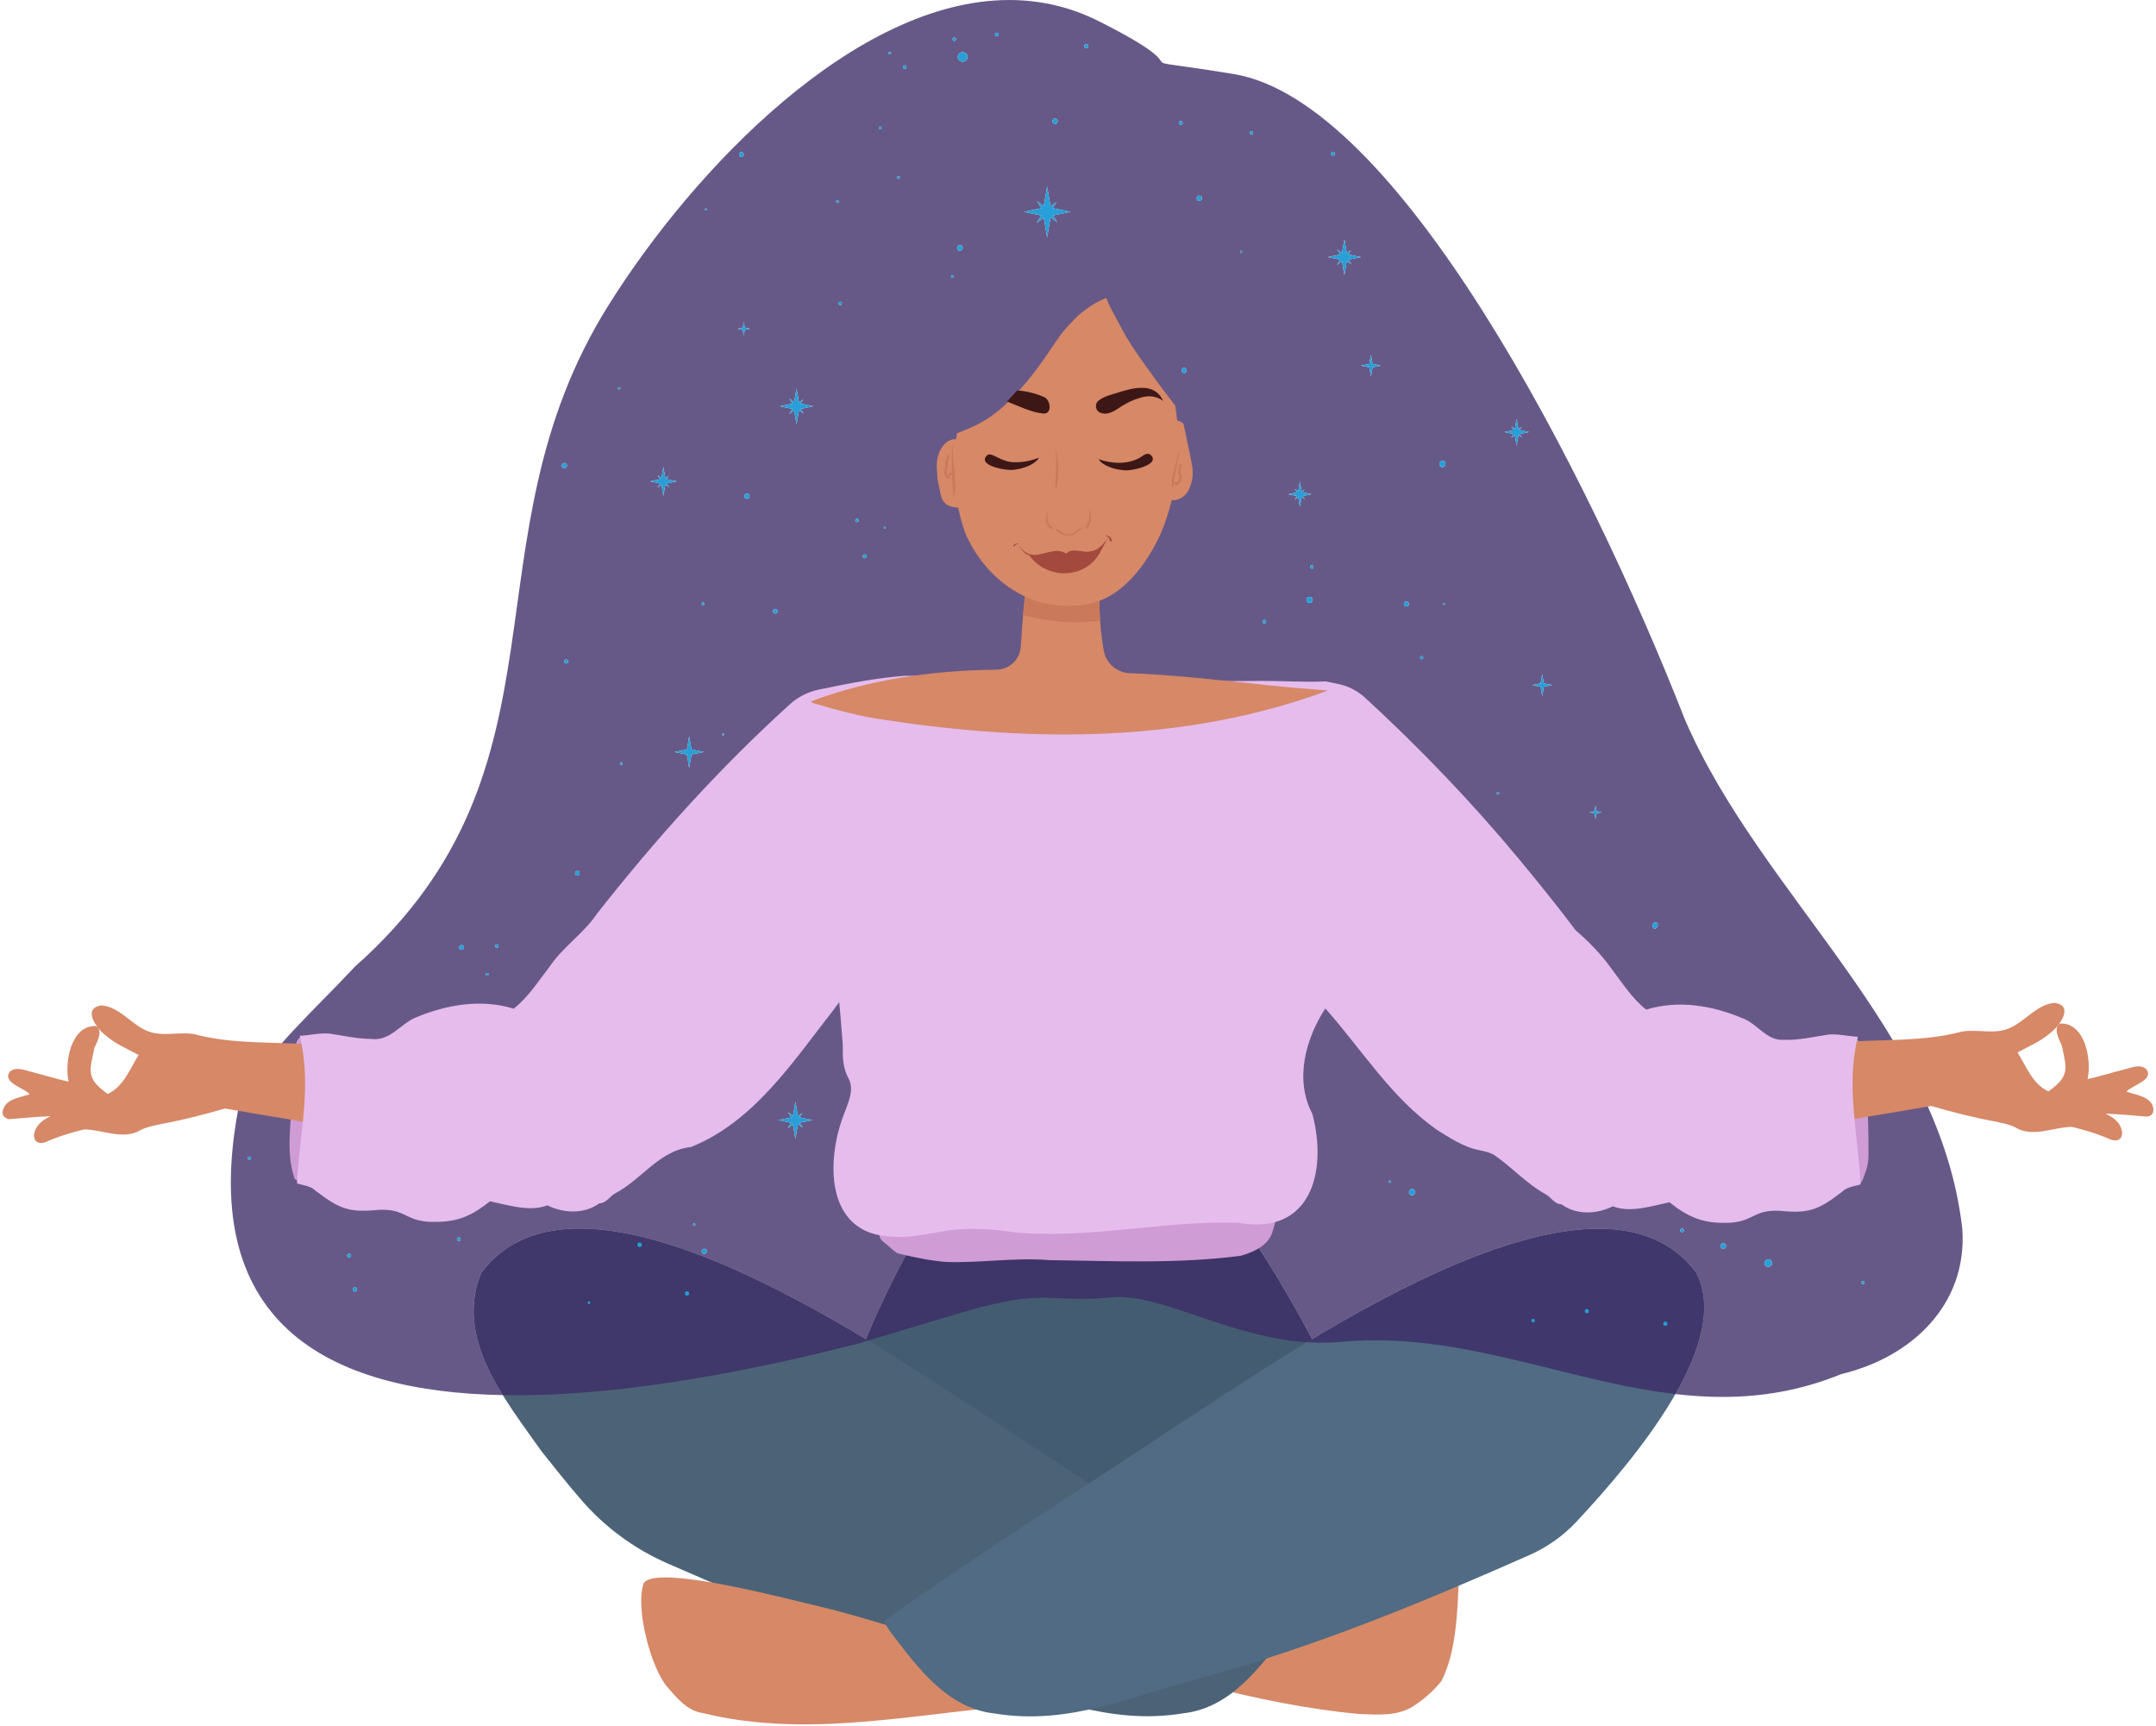 <?xml version="1.0" encoding="UTF-8"?>
<!DOCTYPE svg PUBLIC '-//W3C//DTD SVG 1.0//EN'
          'http://www.w3.org/TR/2001/REC-SVG-20010904/DTD/svg10.dtd'>
<svg height="401.2" preserveAspectRatio="xMidYMid meet" version="1.0" viewBox="-0.6 0.0 501.2 401.2" width="501.2" xmlns="http://www.w3.org/2000/svg" xmlns:xlink="http://www.w3.org/1999/xlink" zoomAndPan="magnify"
><defs
  ><clipPath id="a"
    ><path d="M 148 366 L 231 366 L 231 400.781 L 148 400.781 Z M 148 366"
    /></clipPath
  ></defs
  ><g
  ><g
    ><path d="M 315.211 398.359 C 303.23 397.242 291.422 394.773 279.77 391.828 L 279.707 391.656 C 280 391.258 280.293 390.855 280.586 390.453 L 280.641 390.469 C 298.777 379.957 318.312 371.641 338.293 365.328 L 338.367 365.223 C 338.352 364.133 338.238 363.062 337.973 362.027 C 338.508 362.914 338.312 364.25 338.441 365.277 L 338.445 365.285 C 338.547 367.84 338.387 370.406 338.254 372.949 C 337.859 379.004 337.215 385.211 334.496 390.703 L 334.48 390.727 C 332.641 392.996 330.383 395 327.918 396.578 C 324.16 398.957 319.461 398.527 315.219 398.359 L 315.211 398.359" fill="#d68867"
    /></g
    ><g
    ><path d="M 249.047 369.848 C 229.832 358.168 211.031 345.91 192.992 332.48 L 192.953 332.359 C 198.695 314.41 205.953 297.707 215.828 281.73 L 215.891 281.68 C 232.16 277.445 249.004 276.816 265.738 276.711 L 265.547 276.715 C 271.629 276.543 277.711 276.641 283.789 276.527 L 283.891 276.586 C 284.789 278.301 285.637 280.098 286.359 281.91 L 286.371 281.934 C 297.281 296.852 305.859 313.496 313.914 330.109 L 313.883 330.242 C 294.273 345.637 272.52 358.027 251.43 371.246 L 251.316 371.246 C 250.559 370.781 249.801 370.316 249.047 369.848" fill="#445c71"
    /></g
    ><g
    ><path d="M 111.301 295.828 L 111.316 295.805 C 135.297 263.906 207.047 315.324 231.535 330.957 C 254.379 346.207 277.777 360.781 300.133 376.766 L 300.16 376.91 C 299.645 377.734 299.109 378.555 298.559 379.355 C 292.391 387.383 285.504 397.027 274.414 398.215 C 256.996 401.125 241.867 393.926 226.406 389.938 C 201.316 383.102 177.824 373.574 154.516 363.348 C 146.793 359.957 139.922 354.887 134.426 348.492 C 131.262 344.816 128.223 341.027 125.238 337.25 L 125.234 337.246 C 117.004 325.496 104.988 311.219 111.301 295.828" fill="#4c6377"
    /></g
    ><g clip-path="url(#a)"
    ><path d="M 230.723 390.121 C 230.383 388.109 223.828 382.309 221.738 382.211 L 221.742 382.211 C 211.004 379.688 200.535 375.887 189.82 373.352 L 189.906 373.375 L 189.805 373.348 L 189.82 373.352 C 183.504 371.945 152.602 363.539 149.109 367.852 L 149.094 367.883 C 146.906 373.258 150.742 388.273 154.879 392.473 L 154.883 392.477 C 157.035 395.016 159.426 397.73 162.891 398.172 L 162.902 398.176 C 185.125 403.648 208.035 399.141 230.395 396.902 L 230.492 396.805 C 230.539 396.141 230.602 395.477 230.668 394.812 L 230.547 394.695 L 230.543 394.695 L 230.43 394.543 C 231.086 393.23 230.914 391.539 230.723 390.121" fill="#d68867"
    /></g
    ><g
    ><path d="M 393.723 295.859 C 402.148 312.051 379.66 338.895 365.945 353.605 C 362.848 356.934 359.098 359.59 354.941 361.43 C 330.172 372.391 305.301 382.703 278.621 389.973 C 263.156 393.961 248.031 401.16 230.609 398.25 C 219.52 397.062 212.645 387.418 206.469 379.391 L 206.465 379.395 C 205.918 378.59 205.379 377.77 204.863 376.945 L 204.895 376.801 C 227.246 360.816 250.645 346.246 273.488 330.992 C 297.738 315.434 370.012 263.91 393.715 295.844 L 393.723 295.859" fill="#506b83"
    /></g
    ><g
    ><path d="M 399.828 324.676 C 396.152 324.676 392.508 324.434 388.879 324.016 C 394.688 313.855 397.766 303.629 393.723 295.859 L 393.715 295.844 C 388.289 288.535 380.332 285.602 370.98 285.602 C 351.328 285.602 325.559 298.578 304.406 311.258 C 299.004 301.098 293.137 291.184 286.371 281.934 L 286.359 281.91 C 285.637 280.098 284.789 278.301 283.891 276.586 L 283.789 276.527 C 277.758 276.641 271.719 276.547 265.684 276.711 C 248.969 276.816 232.141 277.449 215.891 281.68 L 215.828 281.73 C 209.926 291.281 204.957 301.09 200.691 311.27 C 179.551 298.57 153.836 285.566 134.148 285.566 C 124.797 285.566 116.805 288.504 111.316 295.805 L 111.301 295.828 C 107.16 305.914 110.898 315.523 116.281 324.254 C 75.785 323.496 44.219 307.73 55.305 255.211 C 62.324 243.621 72.75 234.504 81.926 224.648 C 134.359 178.203 106.453 125.809 140.887 70.895 C 160.824 39.098 198.293 0.004 234.031 0.004 C 241.078 0.004 248.062 1.527 254.828 4.922 C 282.141 18.637 255.969 12.262 286.176 17.207 C 324.285 23.441 368.289 109.102 391.105 167.285 C 408.844 208.348 450.422 239.527 455.582 285.719 C 456.754 303.363 443.676 315.477 427.477 319.359 C 417.984 323.227 408.82 324.676 399.828 324.676 M 81.883 299.219 C 81.645 299.219 81.406 299.367 81.391 299.676 C 81.371 300.012 81.633 300.188 81.895 300.188 C 82.133 300.188 82.371 300.039 82.387 299.73 C 82.406 299.395 82.145 299.219 81.883 299.219 M 432.508 297.738 C 432.332 297.738 432.16 297.848 432.141 298.074 C 432.133 298.328 432.32 298.457 432.508 298.457 C 432.68 298.457 432.852 298.348 432.871 298.117 C 432.879 297.867 432.691 297.738 432.508 297.738 M 410.469 292.711 C 410.043 292.711 409.621 292.973 409.598 293.516 C 409.559 294.109 410.023 294.422 410.484 294.422 C 410.91 294.422 411.328 294.16 411.355 293.613 C 411.395 293.02 410.93 292.711 410.469 292.711 M 80.555 291.395 C 80.336 291.395 80.113 291.531 80.102 291.816 C 80.078 292.129 80.324 292.289 80.566 292.289 C 80.789 292.289 81.008 292.152 81.023 291.867 C 81.043 291.559 80.797 291.395 80.555 291.395 M 163.09 290.234 C 162.68 290.258 162.305 290.828 162.637 291.18 C 162.809 291.391 162.98 291.473 163.141 291.473 C 163.73 291.473 164.078 290.293 163.09 290.234 M 399.996 288.973 C 399.688 288.973 399.383 289.16 399.363 289.555 C 399.336 289.988 399.672 290.215 400.008 290.215 C 400.316 290.215 400.621 290.023 400.637 289.629 C 400.668 289.195 400.328 288.973 399.996 288.973 M 106.047 287.598 C 105.848 287.598 105.648 287.719 105.633 287.977 C 105.613 288.262 105.836 288.406 106.055 288.406 C 106.254 288.406 106.453 288.285 106.469 288.023 C 106.488 287.742 106.266 287.598 106.047 287.598 M 390.418 285.551 C 390.215 285.551 390.012 285.676 389.996 285.941 C 389.977 286.227 390.203 286.379 390.426 286.379 C 390.633 286.379 390.836 286.254 390.852 285.988 C 390.867 285.699 390.645 285.551 390.418 285.551 M 160.785 284.359 C 160.652 284.359 160.523 284.445 160.516 284.621 C 160.504 284.812 160.648 284.914 160.793 284.914 C 160.926 284.914 161.055 284.832 161.062 284.652 C 161.074 284.461 160.93 284.359 160.785 284.359 M 327.691 276.336 C 327.156 276.336 326.648 277.043 327.121 277.578 C 327.27 277.758 327.445 277.832 327.621 277.832 C 328.156 277.832 328.664 277.125 328.188 276.59 C 328.039 276.41 327.863 276.336 327.691 276.336 M 322.504 274.371 C 322.379 274.371 322.254 274.453 322.246 274.617 C 322.234 274.801 322.371 274.898 322.508 274.898 C 322.633 274.898 322.758 274.816 322.762 274.648 C 322.773 274.469 322.637 274.371 322.504 274.371 M 57.383 268.84 C 57.215 268.84 57.043 268.945 57.027 269.172 C 57.016 269.414 57.199 269.543 57.383 269.543 C 57.551 269.543 57.723 269.434 57.738 269.211 C 57.75 268.965 57.566 268.84 57.383 268.84 M 183.734 261.34 C 183.926 262.461 184.109 263.586 184.309 264.703 C 184.512 263.57 184.699 262.434 184.891 261.297 C 185.273 261.57 185.652 261.844 186.043 262.109 L 186.02 262.074 L 186.004 262.047 L 185.98 262.012 L 185.977 262.008 L 185.93 261.93 L 185.867 261.836 L 185.848 261.801 L 185.844 261.801 L 185.82 261.758 L 185.727 261.609 C 185.637 261.469 185.547 261.328 185.453 261.191 L 185.297 260.945 C 186.301 260.742 187.309 260.543 188.312 260.336 L 188.148 260.301 C 187.188 260.102 186.223 259.91 185.262 259.715 L 185.266 259.707 L 185.285 259.68 L 185.289 259.672 L 185.289 259.668 L 185.305 259.648 L 185.309 259.641 L 185.316 259.629 C 185.516 259.312 185.715 258.996 185.906 258.676 C 185.566 258.914 185.227 259.156 184.891 259.395 C 184.703 258.277 184.512 257.16 184.309 256.047 C 184.109 257.145 183.926 258.242 183.742 259.344 C 183.355 259.059 182.965 258.777 182.574 258.492 L 182.633 258.59 C 182.832 258.93 183.043 259.266 183.254 259.598 L 183.281 259.641 L 183.281 259.645 L 183.289 259.652 L 183.309 259.684 L 183.316 259.691 L 183.316 259.695 L 183.336 259.727 C 182.324 259.93 181.316 260.133 180.305 260.34 C 181.309 260.547 182.312 260.75 183.32 260.949 L 183.23 261.09 L 183.18 261.172 L 183.156 261.211 L 183.152 261.215 L 183.148 261.223 L 183.129 261.25 L 183.125 261.258 L 183.121 261.258 L 183.121 261.262 L 183.109 261.281 L 183.105 261.289 L 183.098 261.301 L 183.098 261.305 C 182.898 261.613 182.703 261.926 182.516 262.238 C 182.926 261.941 183.332 261.645 183.734 261.34 M 59.879 254.719 C 59.719 254.719 59.555 254.824 59.535 255.035 C 59.527 255.273 59.703 255.395 59.879 255.395 C 60.043 255.395 60.203 255.289 60.223 255.078 C 60.23 254.84 60.055 254.719 59.879 254.719 M 436.547 254.176 C 436.344 254.176 436.137 254.305 436.125 254.57 C 436.105 254.855 436.328 255.008 436.555 255.008 C 436.758 255.008 436.965 254.883 436.977 254.617 C 436.996 254.328 436.77 254.176 436.547 254.176 M 112.656 226.129 C 112.504 226.129 112.355 226.223 112.336 226.426 C 112.328 226.641 112.492 226.754 112.656 226.754 C 112.805 226.754 112.957 226.66 112.973 226.461 C 112.98 226.242 112.816 226.129 112.656 226.129 M 106.695 219.652 C 106.426 219.652 106.156 219.82 106.141 220.172 C 106.113 220.551 106.41 220.75 106.707 220.75 C 106.98 220.75 107.246 220.582 107.266 220.234 C 107.289 219.852 106.992 219.652 106.695 219.652 M 114.887 219.48 C 114.707 219.48 114.527 219.598 114.508 219.84 C 114.5 220.102 114.695 220.238 114.895 220.238 C 115.074 220.238 115.254 220.121 115.273 219.883 C 115.281 219.617 115.086 219.48 114.887 219.48 M 384.219 214.34 C 383.637 214.34 383.215 215.469 383.852 215.766 C 383.938 215.809 384.02 215.828 384.098 215.828 C 384.531 215.828 384.844 215.242 384.754 214.805 C 384.883 214.605 384.648 214.504 384.508 214.438 C 384.406 214.371 384.309 214.34 384.219 214.34 M 133.602 202.41 C 133.34 202.41 133.078 202.578 133.066 202.93 C 133.039 203.312 133.328 203.512 133.613 203.512 C 133.871 203.512 134.133 203.344 134.148 202.992 C 134.172 202.613 133.887 202.41 133.602 202.41 M 370.324 187.211 C 370.246 187.656 370.172 188.098 370.098 188.543 C 369.68 188.625 369.266 188.707 368.852 188.793 C 369.238 188.875 369.629 188.953 370.016 189.031 L 370.094 189.047 C 370.172 189.496 370.246 189.949 370.324 190.402 C 370.406 189.949 370.48 189.496 370.555 189.043 C 370.973 188.961 371.387 188.879 371.801 188.793 L 371.738 188.777 C 371.344 188.699 370.949 188.617 370.555 188.539 C 370.48 188.098 370.406 187.652 370.324 187.211 M 347.617 184.129 C 347.484 184.129 347.355 184.215 347.348 184.395 C 347.332 184.59 347.48 184.688 347.625 184.688 C 347.758 184.688 347.887 184.605 347.895 184.426 C 347.91 184.23 347.762 184.129 347.617 184.129 M 159.613 171.117 C 159.43 172.141 159.258 173.168 159.086 174.195 C 158.121 174.391 157.16 174.582 156.199 174.781 C 157.098 174.965 157.996 175.145 158.895 175.328 L 159.078 175.363 C 159.258 176.41 159.426 177.457 159.613 178.504 C 159.801 177.457 159.973 176.406 160.148 175.359 C 161.098 175.168 162.043 174.98 162.992 174.781 L 163.027 174.773 C 162.066 174.578 161.105 174.383 160.145 174.191 C 159.973 173.164 159.801 172.141 159.613 171.117 M 170.203 178.062 C 170.129 178.062 170.059 178.109 170.051 178.211 C 170.047 178.32 170.125 178.379 170.203 178.379 C 170.277 178.379 170.348 178.328 170.355 178.23 C 170.359 178.117 170.281 178.062 170.203 178.062 M 143.812 177.145 C 143.664 177.145 143.516 177.238 143.504 177.441 C 143.488 177.66 143.656 177.777 143.82 177.777 C 143.973 177.777 144.121 177.68 144.129 177.48 C 144.145 177.258 143.98 177.145 143.812 177.145 M 167.508 170.473 C 167.398 170.473 167.289 170.543 167.281 170.691 C 167.273 170.852 167.391 170.934 167.512 170.934 C 167.621 170.934 167.73 170.863 167.734 170.719 C 167.746 170.559 167.625 170.473 167.508 170.473 M 357.918 156.715 C 357.793 157.418 357.676 158.121 357.555 158.828 C 356.895 158.961 356.234 159.094 355.578 159.23 C 356.191 159.355 356.809 159.48 357.426 159.602 L 357.555 159.629 C 357.676 160.348 357.789 161.066 357.922 161.781 C 358.047 161.062 358.164 160.344 358.285 159.625 C 358.945 159.492 359.602 159.363 360.262 159.227 L 360.164 159.203 C 359.539 159.078 358.91 158.949 358.281 158.824 C 358.164 158.121 358.047 157.418 357.918 156.715 M 131.023 153.277 C 130.805 153.277 130.586 153.422 130.57 153.719 C 130.551 154.039 130.793 154.211 131.035 154.211 C 131.254 154.211 131.473 154.066 131.488 153.77 C 131.508 153.449 131.266 153.277 131.023 153.277 M 329.883 152.492 C 329.707 152.492 329.531 152.605 329.516 152.836 C 329.504 153.094 329.695 153.223 329.887 153.223 C 330.062 153.223 330.238 153.113 330.254 152.879 C 330.266 152.625 330.074 152.492 329.883 152.492 M 293.309 144.07 C 293.102 144.07 292.898 144.195 292.883 144.461 C 292.863 144.75 293.09 144.898 293.312 144.898 C 293.52 144.898 293.723 144.773 293.738 144.508 C 293.758 144.223 293.531 144.07 293.309 144.07 M 179.609 141.555 C 179.348 141.555 179.09 141.715 179.074 142.051 C 179.051 142.414 179.336 142.605 179.617 142.605 C 179.879 142.605 180.137 142.445 180.152 142.109 C 180.176 141.746 179.891 141.555 179.609 141.555 M 326.336 139.809 C 326.055 139.809 325.773 139.984 325.758 140.348 C 325.73 140.742 326.039 140.949 326.348 140.949 C 326.633 140.949 326.91 140.777 326.93 140.41 C 326.953 140.016 326.645 139.809 326.336 139.809 M 162.828 140.004 C 162.68 140.004 162.531 140.102 162.52 140.305 C 162.508 140.523 162.672 140.637 162.836 140.637 C 162.984 140.637 163.137 140.539 163.145 140.34 C 163.156 140.121 162.992 140.004 162.828 140.004 M 335.043 140.129 C 334.93 140.129 334.82 140.195 334.812 140.34 C 334.805 140.5 334.922 140.582 335.043 140.582 C 335.152 140.582 335.266 140.512 335.273 140.367 C 335.281 140.211 335.16 140.129 335.043 140.129 M 303.836 138.723 C 303.492 138.723 303.148 138.934 303.129 139.379 C 303.094 139.863 303.477 140.117 303.852 140.117 C 304.195 140.117 304.539 139.906 304.562 139.461 C 304.594 138.977 304.215 138.723 303.836 138.723 M 304.344 131.379 C 304.152 131.379 303.965 131.5 303.945 131.75 C 303.938 132.027 304.141 132.172 304.348 132.172 C 304.539 132.172 304.727 132.051 304.746 131.797 C 304.758 131.52 304.551 131.379 304.344 131.379 M 200.402 128.867 C 200.184 128.867 199.969 129 199.953 129.277 C 199.934 129.586 200.172 129.742 200.41 129.742 C 200.629 129.742 200.844 129.609 200.855 129.328 C 200.879 129.023 200.637 128.867 200.402 128.867 M 205.082 122.426 C 204.969 122.426 204.855 122.496 204.844 122.645 C 204.84 122.805 204.961 122.891 205.082 122.891 C 205.195 122.891 205.309 122.816 205.316 122.672 C 205.324 122.508 205.203 122.426 205.082 122.426 M 198.617 120.562 C 198.43 120.562 198.242 120.684 198.223 120.934 C 198.215 121.203 198.418 121.348 198.621 121.348 C 198.812 121.348 199 121.227 199.02 120.977 C 199.027 120.703 198.82 120.562 198.617 120.562 M 301.191 115.551 C 301.32 116.309 301.445 117.07 301.582 117.824 C 301.719 117.059 301.844 116.289 301.973 115.52 C 302.23 115.703 302.492 115.891 302.754 116.07 L 302.738 116.047 L 302.727 116.027 L 302.711 116.004 L 302.676 115.949 L 302.637 115.887 L 302.621 115.863 L 302.621 115.859 L 302.602 115.832 L 302.539 115.734 L 302.539 115.73 C 302.477 115.637 302.418 115.543 302.355 115.449 L 302.25 115.285 C 302.93 115.145 303.609 115.012 304.289 114.867 L 304.18 114.848 C 303.527 114.711 302.875 114.582 302.223 114.449 L 302.227 114.449 L 302.227 114.445 L 302.238 114.426 L 302.242 114.422 L 302.242 114.418 L 302.254 114.402 L 302.258 114.398 L 302.262 114.391 C 302.398 114.176 302.531 113.965 302.66 113.746 C 302.43 113.906 302.203 114.07 301.973 114.234 C 301.848 113.477 301.719 112.723 301.578 111.969 C 301.445 112.711 301.32 113.453 301.195 114.199 C 300.934 114.008 300.672 113.816 300.406 113.625 L 300.445 113.688 C 300.582 113.918 300.723 114.145 300.867 114.371 L 300.883 114.398 L 300.887 114.398 L 300.887 114.406 L 300.891 114.41 L 300.902 114.43 L 300.906 114.434 L 300.906 114.438 L 300.922 114.457 C 300.238 114.598 299.555 114.73 298.871 114.871 C 299.551 115.016 300.23 115.148 300.91 115.285 L 300.852 115.379 L 300.816 115.434 L 300.816 115.438 L 300.801 115.461 L 300.793 115.469 L 300.781 115.488 L 300.777 115.492 L 300.777 115.496 L 300.77 115.512 L 300.766 115.516 L 300.762 115.523 L 300.758 115.523 C 300.625 115.734 300.492 115.945 300.367 116.156 C 300.645 115.957 300.922 115.758 301.191 115.551 M 173.035 114.734 C 172.75 114.734 172.465 114.918 172.445 115.305 C 172.422 115.723 172.734 115.941 173.047 115.941 C 173.336 115.941 173.617 115.758 173.637 115.371 C 173.664 114.953 173.348 114.734 173.035 114.734 M 153.172 112.652 C 153.316 113.527 153.461 114.406 153.617 115.281 C 153.773 114.395 153.922 113.508 154.07 112.617 C 154.371 112.832 154.672 113.047 154.973 113.254 L 154.957 113.227 L 154.941 113.203 L 154.926 113.176 L 154.922 113.176 L 154.883 113.113 L 154.836 113.039 L 154.82 113.016 L 154.82 113.012 L 154.801 112.98 L 154.797 112.977 L 154.727 112.863 C 154.656 112.754 154.586 112.645 154.516 112.535 L 154.391 112.344 C 155.098 112.199 155.809 112.059 156.52 111.914 L 156.75 111.867 C 155.953 111.699 155.156 111.543 154.363 111.383 L 154.379 111.352 L 154.383 111.352 L 154.383 111.348 L 154.387 111.348 L 154.395 111.328 L 154.398 111.324 L 154.398 111.32 L 154.406 111.312 C 154.562 111.066 154.719 110.82 154.867 110.57 C 154.602 110.754 154.336 110.941 154.07 111.133 C 153.926 110.258 153.777 109.383 153.617 108.512 C 153.465 109.371 153.316 110.23 153.176 111.094 C 152.871 110.867 152.566 110.648 152.262 110.426 L 152.305 110.5 C 152.465 110.766 152.629 111.027 152.793 111.289 L 152.812 111.324 L 152.816 111.324 L 152.816 111.328 L 152.82 111.336 L 152.836 111.355 L 152.836 111.359 L 152.84 111.363 L 152.84 111.367 L 152.855 111.391 C 152.066 111.551 151.277 111.707 150.488 111.871 C 151.273 112.031 152.059 112.191 152.844 112.348 L 152.773 112.457 L 152.715 112.551 L 152.715 112.555 L 152.711 112.559 L 152.695 112.582 L 152.691 112.586 L 152.691 112.59 L 152.68 112.605 L 152.672 112.621 L 152.668 112.621 L 152.668 112.625 C 152.516 112.867 152.363 113.109 152.215 113.355 C 152.535 113.121 152.855 112.891 153.172 112.652 M 130.621 107.586 C 130.172 107.586 129.742 108.184 130.145 108.633 C 130.266 108.785 130.414 108.848 130.562 108.848 C 131.012 108.848 131.441 108.25 131.039 107.801 C 130.914 107.648 130.766 107.586 130.621 107.586 M 334.75 107.078 C 334.215 107.078 333.707 107.789 334.184 108.324 C 334.332 108.504 334.508 108.578 334.68 108.578 C 335.219 108.578 335.723 107.867 335.25 107.332 C 335.102 107.152 334.926 107.078 334.75 107.078 M 351.555 101.141 C 351.691 101.949 351.824 102.762 351.969 103.566 C 352.113 102.75 352.246 101.93 352.387 101.109 C 352.66 101.309 352.938 101.504 353.219 101.695 L 353.199 101.672 L 353.188 101.652 L 353.172 101.625 L 353.137 101.566 L 353.094 101.5 L 353.074 101.477 L 353.074 101.473 L 353.055 101.445 L 353.055 101.441 L 352.988 101.336 C 352.926 101.234 352.859 101.137 352.793 101.031 L 352.68 100.859 C 353.402 100.711 354.133 100.566 354.855 100.414 L 354.738 100.391 C 354.043 100.25 353.348 100.109 352.652 99.969 L 352.656 99.965 L 352.672 99.941 L 352.676 99.938 L 352.688 99.914 L 352.695 99.906 C 352.84 99.68 352.98 99.449 353.121 99.223 C 352.871 99.391 352.629 99.566 352.387 99.738 C 352.25 98.934 352.113 98.129 351.969 97.324 C 351.824 98.113 351.691 98.906 351.559 99.703 C 351.277 99.496 350.996 99.293 350.715 99.09 L 350.758 99.156 C 350.902 99.402 351.055 99.645 351.207 99.887 L 351.227 99.914 L 351.227 99.918 L 351.23 99.922 L 351.23 99.926 L 351.246 99.945 L 351.246 99.949 L 351.25 99.953 L 351.25 99.957 L 351.266 99.977 C 350.535 100.125 349.809 100.27 349.078 100.422 C 349.805 100.57 350.527 100.715 351.254 100.859 L 351.191 100.961 L 351.152 101.02 L 351.137 101.047 L 351.129 101.055 L 351.117 101.078 L 351.113 101.082 L 351.113 101.086 L 351.102 101.102 L 351.098 101.105 L 351.094 101.113 C 350.949 101.34 350.809 101.562 350.672 101.789 C 350.969 101.574 351.262 101.359 351.555 101.141 M 184.02 95.391 C 184.199 96.477 184.379 97.562 184.574 98.645 C 184.766 97.547 184.949 96.449 185.133 95.352 C 185.504 95.613 185.871 95.879 186.246 96.137 L 186.227 96.102 L 186.207 96.078 L 186.207 96.074 L 186.188 96.043 L 186.188 96.039 L 186.184 96.039 L 186.137 95.965 L 186.059 95.84 L 186.059 95.836 L 186.031 95.797 L 185.941 95.656 L 185.941 95.652 C 185.855 95.516 185.766 95.383 185.68 95.246 L 185.527 95.016 C 186.496 94.816 187.469 94.621 188.441 94.422 L 188.281 94.391 C 187.352 94.199 186.422 94.012 185.492 93.824 L 185.496 93.816 L 185.516 93.789 L 185.52 93.781 L 185.52 93.777 L 185.535 93.758 L 185.539 93.75 L 185.547 93.738 C 185.738 93.434 185.93 93.129 186.117 92.82 C 185.785 93.047 185.461 93.281 185.133 93.516 C 184.953 92.434 184.77 91.355 184.57 90.277 C 184.379 91.34 184.199 92.402 184.023 93.465 C 183.648 93.188 183.273 92.914 182.895 92.645 L 182.949 92.734 C 183.145 93.062 183.348 93.387 183.555 93.711 L 183.578 93.75 L 183.578 93.754 L 183.582 93.754 L 183.586 93.762 L 183.586 93.766 L 183.605 93.793 L 183.609 93.801 L 183.613 93.805 L 183.633 93.836 C 182.656 94.031 181.68 94.227 180.703 94.426 C 181.672 94.629 182.645 94.82 183.613 95.016 L 183.531 95.152 L 183.48 95.23 L 183.457 95.266 L 183.453 95.27 L 183.449 95.277 L 183.434 95.305 L 183.426 95.312 L 183.426 95.316 L 183.41 95.336 L 183.402 95.352 L 183.402 95.355 L 183.398 95.355 L 183.398 95.359 C 183.211 95.656 183.02 95.957 182.84 96.262 C 183.234 95.973 183.629 95.688 184.02 95.391 M 143.336 89.977 C 143.211 89.977 143.086 90.059 143.074 90.23 C 143.062 90.414 143.203 90.512 143.344 90.512 C 143.469 90.512 143.598 90.43 143.605 90.262 C 143.617 90.074 143.477 89.977 143.336 89.977 M 318.098 82.453 C 317.969 83.156 317.852 83.859 317.734 84.566 C 317.074 84.699 316.414 84.828 315.754 84.965 C 316.371 85.094 316.988 85.215 317.605 85.34 L 317.73 85.367 C 317.852 86.082 317.969 86.801 318.098 87.52 C 318.227 86.801 318.344 86.082 318.465 85.363 C 319.121 85.23 319.781 85.098 320.441 84.961 L 320.344 84.941 C 319.719 84.812 319.09 84.688 318.461 84.562 C 318.344 83.859 318.227 83.156 318.098 82.453 M 274.664 85.496 C 274.621 85.496 274.578 85.5 274.535 85.508 C 273.938 85.621 273.984 86.496 274.512 86.676 C 274.586 86.691 274.648 86.703 274.711 86.703 C 275.066 86.703 275.242 86.398 275.234 86.098 C 275.227 85.797 275.035 85.496 274.664 85.496 M 172.301 74.828 C 172.223 75.273 172.148 75.715 172.074 76.16 C 171.656 76.242 171.242 76.324 170.828 76.41 C 171.215 76.492 171.602 76.57 171.992 76.648 L 172.07 76.664 C 172.148 77.113 172.223 77.566 172.301 78.02 C 172.383 77.566 172.457 77.113 172.531 76.66 C 172.945 76.578 173.363 76.496 173.777 76.41 L 173.715 76.395 C 173.32 76.316 172.926 76.234 172.531 76.156 C 172.457 75.715 172.383 75.27 172.301 74.828 M 194.703 70.137 C 194.52 70.137 194.34 70.254 194.316 70.496 C 194.309 70.762 194.512 70.902 194.711 70.902 C 194.895 70.902 195.074 70.785 195.094 70.539 C 195.105 70.273 194.902 70.137 194.703 70.137 M 220.789 63.965 C 220.648 63.965 220.508 64.055 220.496 64.246 C 220.484 64.457 220.641 64.566 220.797 64.566 C 220.941 64.566 221.082 64.477 221.09 64.281 C 221.105 64.074 220.945 63.965 220.789 63.965 M 311.371 60.711 C 311.555 61.793 311.73 62.879 311.926 63.961 C 312.117 62.863 312.301 61.766 312.484 60.668 C 312.855 60.934 313.223 61.195 313.598 61.453 L 313.578 61.422 L 313.559 61.395 L 313.539 61.359 L 313.535 61.355 L 313.488 61.281 L 313.43 61.191 L 313.41 61.156 L 313.383 61.113 L 313.293 60.973 C 313.207 60.836 313.117 60.699 313.031 60.566 L 312.879 60.332 C 313.852 60.133 314.824 59.941 315.793 59.738 L 315.637 59.707 C 314.703 59.516 313.773 59.328 312.844 59.141 L 312.848 59.133 L 312.867 59.105 L 312.871 59.098 L 312.887 59.074 L 312.891 59.066 L 312.898 59.059 L 312.898 59.055 C 313.09 58.75 313.281 58.445 313.469 58.137 C 313.137 58.367 312.812 58.598 312.484 58.832 C 312.305 57.754 312.121 56.672 311.926 55.594 C 311.73 56.656 311.555 57.719 311.375 58.781 C 311 58.508 310.625 58.234 310.246 57.961 L 310.305 58.055 C 310.496 58.383 310.699 58.703 310.906 59.027 L 310.93 59.066 L 310.93 59.07 L 310.934 59.07 L 310.934 59.074 L 310.938 59.078 L 310.938 59.082 L 310.957 59.109 L 310.957 59.113 L 310.965 59.121 L 310.984 59.152 C 310.008 59.348 309.031 59.543 308.055 59.746 C 309.023 59.945 309.996 60.141 310.969 60.336 L 310.883 60.469 L 310.832 60.547 L 310.809 60.586 L 310.809 60.59 L 310.805 60.59 L 310.801 60.598 L 310.785 60.625 L 310.781 60.633 L 310.777 60.633 L 310.766 60.656 L 310.762 60.66 L 310.754 60.672 L 310.754 60.676 L 310.75 60.676 C 310.562 60.977 310.371 61.273 310.191 61.578 C 310.586 61.293 310.98 61.004 311.371 60.711 M 287.902 58.273 C 287.887 58.273 287.867 58.273 287.848 58.277 C 287.586 58.328 287.605 58.711 287.836 58.789 C 287.867 58.797 287.895 58.801 287.922 58.801 C 288.078 58.801 288.156 58.668 288.152 58.535 C 288.148 58.406 288.066 58.273 287.902 58.273 M 221.906 57.676 C 221.938 58.094 222.207 58.27 222.492 58.27 C 222.914 58.27 223.367 57.883 223.109 57.32 C 223 57.07 222.781 56.961 222.562 56.961 C 222.211 56.961 221.848 57.242 221.902 57.68 L 221.906 57.676 M 242.043 50.598 C 242.301 52.129 242.551 53.664 242.824 55.191 C 243.098 53.645 243.355 52.09 243.613 50.539 C 244.137 50.91 244.66 51.285 245.188 51.652 L 245.156 51.602 L 245.137 51.566 L 245.105 51.516 L 245.102 51.516 L 245.102 51.512 L 245.035 51.406 L 244.953 51.277 L 244.922 51.23 L 244.922 51.227 L 244.887 51.172 L 244.883 51.168 L 244.758 50.973 L 244.758 50.969 C 244.637 50.777 244.512 50.586 244.387 50.395 C 244.316 50.285 244.242 50.176 244.172 50.062 C 245.543 49.785 246.918 49.512 248.289 49.227 L 248.066 49.18 C 246.754 48.91 245.438 48.648 244.121 48.383 L 244.129 48.371 L 244.152 48.332 L 244.156 48.332 L 244.16 48.324 L 244.164 48.32 L 244.184 48.289 L 244.188 48.277 L 244.199 48.266 L 244.199 48.262 C 244.473 47.832 244.742 47.398 245.004 46.965 C 244.539 47.285 244.074 47.617 243.613 47.945 C 243.359 46.422 243.102 44.895 242.824 43.375 C 242.551 44.871 242.301 46.375 242.047 47.875 C 241.52 47.484 240.988 47.102 240.457 46.715 L 240.531 46.844 C 240.809 47.309 241.094 47.766 241.383 48.223 L 241.418 48.281 L 241.422 48.281 L 241.422 48.285 L 241.43 48.293 L 241.434 48.301 L 241.457 48.34 L 241.461 48.34 L 241.465 48.352 L 241.469 48.355 L 241.492 48.398 C 240.117 48.676 238.734 48.949 237.359 49.234 C 238.727 49.52 240.102 49.793 241.473 50.07 L 241.352 50.258 L 241.281 50.367 L 241.281 50.371 L 241.246 50.422 L 241.246 50.43 L 241.242 50.43 L 241.238 50.438 L 241.215 50.477 L 241.207 50.488 L 241.203 50.488 L 241.184 50.52 L 241.18 50.531 L 241.172 50.543 L 241.172 50.547 L 241.168 50.547 L 241.168 50.551 C 240.898 50.973 240.633 51.398 240.375 51.824 C 240.934 51.422 241.492 51.016 242.043 50.598 M 163.504 48.445 C 163.219 48.445 163.199 48.922 163.504 48.926 C 163.508 48.926 163.516 48.926 163.52 48.926 C 163.797 48.926 163.816 48.461 163.527 48.449 C 163.52 48.449 163.512 48.445 163.504 48.445 M 194.105 46.52 C 193.875 46.52 193.672 46.816 193.871 47.059 C 193.938 47.137 194.02 47.172 194.094 47.172 C 194.324 47.172 194.531 46.875 194.332 46.633 C 194.262 46.555 194.184 46.52 194.105 46.52 M 278.191 45.461 C 277.898 45.461 277.605 45.652 277.59 46.043 C 277.562 46.473 277.883 46.699 278.203 46.699 C 278.496 46.699 278.789 46.508 278.805 46.117 C 278.832 45.688 278.512 45.461 278.191 45.461 M 208.25 40.934 C 208.094 40.934 207.941 41.031 207.922 41.238 C 207.914 41.461 208.082 41.578 208.25 41.578 C 208.406 41.578 208.559 41.48 208.578 41.273 C 208.586 41.051 208.418 40.934 208.25 40.934 M 171.762 35.34 C 171.352 35.34 170.996 35.859 171.344 36.293 C 171.469 36.43 171.609 36.484 171.746 36.484 C 172.152 36.484 172.512 35.965 172.16 35.531 C 172.039 35.395 171.898 35.34 171.762 35.34 M 309.281 35.27 C 309.066 35.27 308.855 35.41 308.844 35.695 C 308.824 36.004 309.059 36.168 309.289 36.168 C 309.504 36.168 309.715 36.031 309.727 35.746 C 309.746 35.434 309.512 35.27 309.281 35.27 M 290.312 30.52 C 290.125 30.52 289.941 30.641 289.93 30.891 C 289.91 31.164 290.117 31.309 290.32 31.309 C 290.508 31.309 290.695 31.188 290.707 30.938 C 290.723 30.664 290.52 30.52 290.312 30.52 M 204.004 29.426 C 203.848 29.426 203.691 29.523 203.672 29.73 C 203.664 29.957 203.836 30.074 204.004 30.074 C 204.16 30.074 204.316 29.973 204.332 29.766 C 204.34 29.543 204.172 29.426 204.004 29.426 M 273.898 28.133 C 273.582 28.133 273.305 28.535 273.574 28.867 C 273.668 28.973 273.777 29.016 273.879 29.016 C 274.195 29.016 274.473 28.613 274.203 28.281 C 274.109 28.18 274 28.133 273.898 28.133 M 244.664 27.551 C 244.371 27.551 244.078 27.742 244.062 28.137 C 244.035 28.562 244.355 28.789 244.676 28.789 C 244.969 28.789 245.262 28.602 245.277 28.207 C 245.305 27.777 244.984 27.551 244.664 27.551 M 209.707 15.188 C 209.508 15.188 209.309 15.309 209.297 15.566 C 209.277 15.848 209.496 15.992 209.715 15.992 C 209.914 15.992 210.113 15.871 210.125 15.613 C 210.145 15.336 209.926 15.188 209.707 15.188 M 223.172 12.141 C 222.633 12.141 222.094 12.473 222.062 13.172 C 222.012 13.93 222.605 14.328 223.195 14.328 C 223.734 14.328 224.273 13.992 224.305 13.297 C 224.355 12.535 223.762 12.141 223.172 12.141 M 206.254 12.039 C 206.109 12.039 205.965 12.129 205.949 12.32 C 205.941 12.527 206.098 12.637 206.254 12.637 C 206.398 12.637 206.539 12.543 206.559 12.355 C 206.562 12.145 206.41 12.039 206.254 12.039 M 251.922 10.262 C 251.688 10.262 251.453 10.406 251.441 10.707 C 251.418 11.035 251.676 11.207 251.93 11.207 C 252.164 11.207 252.398 11.062 252.41 10.762 C 252.434 10.434 252.176 10.262 251.922 10.262 M 221.238 8.719 C 221.051 8.719 220.859 8.84 220.84 9.094 C 220.832 9.367 221.039 9.512 221.242 9.512 C 221.434 9.512 221.621 9.391 221.641 9.141 C 221.652 8.863 221.445 8.719 221.238 8.719 M 231.121 7.613 C 230.918 7.613 230.715 7.742 230.699 8.004 C 230.68 8.293 230.906 8.445 231.129 8.445 C 231.336 8.445 231.539 8.316 231.555 8.055 C 231.574 7.766 231.348 7.613 231.121 7.613" fill="#675987"
    /></g
    ><g
    ><path d="M 303.234 311.961 C 295.031 311.43 287.395 309.098 280.441 306.766 C 272.523 304.109 265.496 301.453 259.516 301.453 C 258.977 301.453 258.445 301.477 257.922 301.52 C 255 301.789 252.672 301.879 250.68 301.879 C 248.938 301.879 247.449 301.812 246.047 301.746 C 244.645 301.68 243.328 301.613 241.926 301.613 C 238.285 301.613 234.066 302.059 226.277 304.102 C 226.055 304.102 207.941 309.543 201.191 311.574 C 201.027 311.473 200.855 311.371 200.691 311.27 C 204.957 301.09 209.926 291.281 215.828 281.73 L 215.891 281.68 C 232.141 277.449 248.969 276.816 265.684 276.711 C 271.719 276.547 277.758 276.641 283.789 276.527 L 283.891 276.586 C 284.789 278.301 285.637 280.098 286.359 281.91 L 286.371 281.934 C 293.137 291.184 299.004 301.098 304.406 311.258 C 304.016 311.492 303.625 311.727 303.234 311.961" fill="#3e3568"
    /></g
    ><g
    ><path d="M 119.418 324.285 C 118.367 324.285 117.32 324.273 116.281 324.254 C 110.898 315.523 107.16 305.914 111.301 295.828 L 111.316 295.805 C 116.805 288.504 124.797 285.566 134.148 285.566 C 153.836 285.566 179.551 298.57 200.691 311.27 C 200.855 311.371 201.027 311.473 201.191 311.574 C 199.66 312.035 198.711 312.32 198.695 312.324 C 174.793 318.43 145.473 324.285 119.418 324.285 M 136.309 302.473 C 136.164 302.473 136.023 302.562 136.016 302.758 C 136 302.969 136.16 303.078 136.316 303.078 C 136.461 303.078 136.605 302.988 136.613 302.793 C 136.625 302.582 136.469 302.473 136.309 302.473 M 159.105 300.133 C 158.867 300.133 158.633 300.285 158.617 300.605 C 158.598 300.953 158.855 301.133 159.113 301.133 C 159.352 301.133 159.586 300.98 159.602 300.664 C 159.625 300.316 159.363 300.133 159.105 300.133 M 148.082 288.781 C 147.836 288.781 147.594 288.938 147.578 289.27 C 147.555 289.629 147.824 289.816 148.094 289.816 C 148.34 289.816 148.582 289.656 148.598 289.328 C 148.621 288.969 148.348 288.781 148.082 288.781" fill="#40376a"
    /></g
    ><g
    ><path d="M 388.879 324.016 C 379.141 322.891 369.531 320.492 359.855 318.094 C 346.57 314.801 333.156 311.512 319.082 311.512 C 316.484 311.512 313.863 311.621 311.219 311.867 C 309.684 312.012 308.172 312.074 306.672 312.074 C 305.516 312.074 304.371 312.035 303.234 311.961 C 303.625 311.727 304.016 311.492 304.406 311.258 C 325.559 298.578 351.328 285.602 370.98 285.602 C 380.332 285.602 388.289 288.535 393.715 295.844 L 393.723 295.859 C 397.766 303.629 394.688 313.855 388.879 324.016 M 386.531 307.203 C 386.305 307.203 386.078 307.344 386.066 307.637 C 386.043 307.957 386.293 308.121 386.543 308.121 C 386.77 308.121 386.996 307.984 387.008 307.691 C 387.031 307.371 386.781 307.203 386.531 307.203 M 355.789 306.551 C 355.605 306.551 355.422 306.672 355.41 306.918 C 355.391 307.191 355.598 307.332 355.801 307.332 C 355.984 307.332 356.168 307.215 356.18 306.965 C 356.195 306.695 355.992 306.551 355.789 306.551 M 368.285 304.273 C 368.066 304.273 367.844 304.414 367.832 304.711 C 367.812 305.035 368.055 305.203 368.297 305.203 C 368.516 305.203 368.734 305.062 368.75 304.766 C 368.77 304.441 368.527 304.273 368.285 304.273" fill="#40386c"
    /></g
    ><g
    ><path d="M 179.617 142.605 C 179.336 142.605 179.051 142.414 179.074 142.051 C 179.09 141.715 179.348 141.555 179.609 141.555 C 179.891 141.555 180.176 141.746 180.152 142.109 C 180.137 142.445 179.879 142.605 179.617 142.605" fill="#289fd8"
    /></g
    ><g
    ><path d="M 106.707 220.75 C 106.41 220.75 106.113 220.551 106.141 220.172 C 106.156 219.82 106.426 219.652 106.695 219.652 C 106.992 219.652 107.289 219.852 107.266 220.234 C 107.246 220.582 106.98 220.75 106.707 220.75" fill="#289fd8"
    /></g
    ><g
    ><path d="M 112.656 226.754 C 112.492 226.754 112.328 226.641 112.336 226.426 C 112.355 226.223 112.504 226.129 112.656 226.129 C 112.816 226.129 112.98 226.242 112.973 226.461 C 112.957 226.66 112.805 226.754 112.656 226.754" fill="#289fd8"
    /></g
    ><g
    ><path d="M 114.895 220.238 C 114.695 220.238 114.5 220.102 114.508 219.84 C 114.527 219.598 114.707 219.48 114.887 219.48 C 115.086 219.48 115.281 219.617 115.273 219.883 C 115.254 220.121 115.074 220.238 114.895 220.238" fill="#289fd8"
    /></g
    ><g
    ><path d="M 81.895 300.188 C 81.633 300.188 81.371 300.012 81.391 299.676 C 81.406 299.367 81.645 299.219 81.883 299.219 C 82.145 299.219 82.406 299.395 82.387 299.73 C 82.371 300.039 82.133 300.188 81.895 300.188" fill="#289fd8"
    /></g
    ><g
    ><path d="M 80.566 292.289 C 80.324 292.289 80.078 292.129 80.102 291.816 C 80.113 291.531 80.336 291.395 80.555 291.395 C 80.797 291.395 81.043 291.559 81.023 291.867 C 81.008 292.152 80.789 292.289 80.566 292.289" fill="#289fd8"
    /></g
    ><g
    ><path d="M 106.055 288.406 C 105.836 288.406 105.613 288.262 105.633 287.977 C 105.648 287.719 105.848 287.598 106.047 287.598 C 106.266 287.598 106.488 287.742 106.469 288.023 C 106.453 288.285 106.254 288.406 106.055 288.406" fill="#289fd8"
    /></g
    ><g
    ><path d="M 303.852 140.117 C 303.477 140.117 303.094 139.863 303.129 139.379 C 303.148 138.934 303.492 138.723 303.836 138.723 C 304.215 138.723 304.594 138.977 304.562 139.461 C 304.539 139.906 304.195 140.117 303.852 140.117" fill="#289fd8"
    /></g
    ><g
    ><path d="M 304.348 132.172 C 304.141 132.172 303.938 132.027 303.945 131.75 C 303.965 131.5 304.152 131.379 304.344 131.379 C 304.551 131.379 304.758 131.52 304.746 131.797 C 304.727 132.051 304.539 132.172 304.348 132.172" fill="#289fd8"
    /></g
    ><g
    ><path d="M 293.312 144.898 C 293.09 144.898 292.863 144.75 292.883 144.461 C 292.898 144.195 293.102 144.07 293.309 144.07 C 293.531 144.07 293.758 144.223 293.738 144.508 C 293.723 144.773 293.52 144.898 293.312 144.898" fill="#289fd8"
    /></g
    ><g
    ><path d="M 329.887 153.223 C 329.695 153.223 329.504 153.094 329.516 152.836 C 329.531 152.605 329.707 152.492 329.883 152.492 C 330.074 152.492 330.266 152.625 330.254 152.879 C 330.238 153.113 330.062 153.223 329.887 153.223" fill="#289fd8"
    /></g
    ><g
    ><path d="M 335.043 140.582 C 334.922 140.582 334.805 140.5 334.812 140.34 C 334.82 140.195 334.93 140.129 335.043 140.129 C 335.16 140.129 335.281 140.211 335.273 140.367 C 335.266 140.512 335.152 140.582 335.043 140.582" fill="#289fd8"
    /></g
    ><g
    ><path d="M 326.348 140.949 C 326.039 140.949 325.73 140.742 325.758 140.348 C 325.773 139.984 326.055 139.809 326.336 139.809 C 326.645 139.809 326.953 140.016 326.93 140.41 C 326.91 140.777 326.633 140.949 326.348 140.949" fill="#289fd8"
    /></g
    ><g
    ><path d="M 410.484 294.422 C 410.023 294.422 409.559 294.109 409.598 293.516 C 409.621 292.973 410.043 292.711 410.469 292.711 C 410.93 292.711 411.395 293.02 411.355 293.613 C 411.328 294.16 410.91 294.422 410.484 294.422" fill="#289fd8"
    /></g
    ><g
    ><path d="M 400.008 290.215 C 399.672 290.215 399.336 289.988 399.363 289.555 C 399.383 289.16 399.688 288.973 399.996 288.973 C 400.328 288.973 400.668 289.195 400.637 289.629 C 400.621 290.023 400.316 290.215 400.008 290.215" fill="#289fd8"
    /></g
    ><g
    ><path d="M 390.426 286.379 C 390.203 286.379 389.977 286.227 389.996 285.941 C 390.012 285.676 390.215 285.551 390.418 285.551 C 390.645 285.551 390.867 285.699 390.852 285.988 C 390.836 286.254 390.633 286.379 390.426 286.379" fill="#289fd8"
    /></g
    ><g
    ><path d="M 386.543 308.121 C 386.293 308.121 386.043 307.957 386.066 307.637 C 386.078 307.344 386.305 307.203 386.531 307.203 C 386.781 307.203 387.031 307.371 387.008 307.691 C 386.996 307.984 386.77 308.121 386.543 308.121" fill="#229dd8"
    /></g
    ><g
    ><path d="M 432.508 298.457 C 432.32 298.457 432.133 298.328 432.141 298.074 C 432.16 297.848 432.332 297.738 432.508 297.738 C 432.691 297.738 432.879 297.867 432.871 298.117 C 432.852 298.348 432.68 298.457 432.508 298.457" fill="#289fd8"
    /></g
    ><g
    ><path d="M 436.555 255.008 C 436.328 255.008 436.105 254.855 436.125 254.57 C 436.137 254.305 436.344 254.176 436.547 254.176 C 436.77 254.176 436.996 254.328 436.977 254.617 C 436.965 254.883 436.758 255.008 436.555 255.008" fill="#289fd8"
    /></g
    ><g
    ><path d="M 57.383 269.543 C 57.199 269.543 57.016 269.414 57.027 269.172 C 57.043 268.945 57.215 268.84 57.383 268.84 C 57.566 268.84 57.75 268.965 57.738 269.211 C 57.723 269.434 57.551 269.543 57.383 269.543" fill="#289fd8"
    /></g
    ><g
    ><path d="M 59.879 255.395 C 59.703 255.395 59.527 255.273 59.535 255.035 C 59.555 254.824 59.719 254.719 59.879 254.719 C 60.055 254.719 60.23 254.84 60.223 255.078 C 60.203 255.289 60.043 255.395 59.879 255.395" fill="#289fd8"
    /></g
    ><g
    ><path d="M 204.004 30.074 C 203.836 30.074 203.664 29.957 203.672 29.73 C 203.691 29.523 203.848 29.426 204.004 29.426 C 204.172 29.426 204.34 29.543 204.332 29.766 C 204.316 29.973 204.16 30.074 204.004 30.074" fill="#289fd8"
    /></g
    ><g
    ><path d="M 206.254 12.637 C 206.098 12.637 205.941 12.527 205.949 12.32 C 205.965 12.129 206.109 12.039 206.254 12.039 C 206.41 12.039 206.562 12.145 206.559 12.355 C 206.539 12.543 206.398 12.637 206.254 12.637" fill="#289fd8"
    /></g
    ><g
    ><path d="M 209.715 15.992 C 209.496 15.992 209.277 15.848 209.297 15.566 C 209.309 15.309 209.508 15.188 209.707 15.188 C 209.926 15.188 210.145 15.336 210.125 15.613 C 210.113 15.871 209.914 15.992 209.715 15.992" fill="#289fd8"
    /></g
    ><g
    ><path d="M 223.195 14.328 C 222.605 14.328 222.012 13.93 222.062 13.172 C 222.094 12.473 222.633 12.141 223.172 12.141 C 223.762 12.141 224.355 12.535 224.305 13.297 C 224.273 13.992 223.734 14.328 223.195 14.328" fill="#289fd8"
    /></g
    ><g
    ><path d="M 221.242 9.512 C 221.039 9.512 220.832 9.367 220.84 9.094 C 220.859 8.84 221.051 8.719 221.238 8.719 C 221.445 8.719 221.652 8.863 221.641 9.141 C 221.621 9.391 221.434 9.512 221.242 9.512" fill="#289fd8"
    /></g
    ><g
    ><path d="M 231.129 8.445 C 230.906 8.445 230.68 8.293 230.699 8.004 C 230.715 7.742 230.918 7.613 231.121 7.613 C 231.348 7.613 231.574 7.766 231.555 8.055 C 231.539 8.316 231.336 8.445 231.129 8.445" fill="#289fd8"
    /></g
    ><g
    ><path d="M 208.25 41.578 C 208.082 41.578 207.914 41.461 207.922 41.238 C 207.941 41.031 208.094 40.934 208.25 40.934 C 208.418 40.934 208.586 41.051 208.578 41.273 C 208.559 41.48 208.406 41.578 208.25 41.578" fill="#289fd8"
    /></g
    ><g
    ><path d="M 251.93 11.207 C 251.676 11.207 251.418 11.035 251.441 10.707 C 251.453 10.406 251.688 10.262 251.922 10.262 C 252.176 10.262 252.434 10.434 252.41 10.762 C 252.398 11.062 252.164 11.207 251.93 11.207" fill="#289fd8"
    /></g
    ><g
    ><path d="M 194.711 70.902 C 194.512 70.902 194.309 70.762 194.316 70.496 C 194.34 70.254 194.52 70.137 194.703 70.137 C 194.902 70.137 195.105 70.273 195.094 70.539 C 195.074 70.785 194.895 70.902 194.711 70.902" fill="#289fd8"
    /></g
    ><g
    ><path d="M 200.41 129.742 C 200.172 129.742 199.934 129.586 199.953 129.277 C 199.969 129 200.184 128.867 200.402 128.867 C 200.637 128.867 200.879 129.023 200.855 129.328 C 200.844 129.609 200.629 129.742 200.41 129.742" fill="#289fd8"
    /></g
    ><g
    ><path d="M 198.621 121.348 C 198.418 121.348 198.215 121.203 198.223 120.934 C 198.242 120.684 198.43 120.562 198.617 120.562 C 198.82 120.562 199.027 120.703 199.02 120.977 C 199 121.227 198.812 121.348 198.621 121.348" fill="#289fd8"
    /></g
    ><g
    ><path d="M 205.082 122.891 C 204.961 122.891 204.84 122.805 204.844 122.645 C 204.855 122.496 204.969 122.426 205.082 122.426 C 205.203 122.426 205.324 122.508 205.316 122.672 C 205.309 122.816 205.195 122.891 205.082 122.891" fill="#289fd8"
    /></g
    ><g
    ><path d="M 184.574 98.645 C 184.379 97.562 184.199 96.477 184.02 95.391 C 183.629 95.688 183.234 95.973 182.84 96.262 C 183.02 95.957 183.211 95.656 183.398 95.359 L 183.398 95.355 L 183.402 95.355 L 183.402 95.352 L 183.41 95.336 L 183.426 95.316 L 183.426 95.312 L 183.434 95.305 L 183.449 95.277 L 183.453 95.27 L 183.457 95.266 L 183.48 95.23 L 183.531 95.152 L 183.613 95.016 C 182.645 94.82 181.672 94.629 180.703 94.426 C 181.68 94.227 182.656 94.031 183.633 93.836 L 183.613 93.805 L 183.609 93.801 L 183.605 93.793 L 183.586 93.766 L 183.586 93.762 L 183.582 93.754 L 183.578 93.754 L 183.578 93.75 L 183.555 93.711 C 183.348 93.387 183.145 93.062 182.949 92.734 L 182.895 92.645 C 183.273 92.914 183.648 93.188 184.023 93.465 C 184.199 92.402 184.379 91.34 184.57 90.277 C 184.77 91.355 184.953 92.434 185.133 93.516 C 185.461 93.281 185.785 93.047 186.117 92.82 C 185.93 93.129 185.738 93.434 185.547 93.738 L 185.539 93.75 L 185.535 93.758 L 185.52 93.777 L 185.52 93.781 L 185.516 93.789 L 185.496 93.816 L 185.492 93.824 C 186.422 94.012 187.352 94.199 188.281 94.391 L 188.441 94.422 C 187.469 94.621 186.496 94.816 185.527 95.016 L 185.68 95.246 C 185.766 95.383 185.855 95.516 185.941 95.652 L 185.941 95.656 L 186.031 95.797 L 186.059 95.836 L 186.059 95.84 L 186.137 95.965 L 186.184 96.039 L 186.188 96.039 L 186.188 96.043 L 186.207 96.074 L 186.207 96.078 L 186.227 96.102 L 186.246 96.137 C 185.871 95.879 185.504 95.613 185.133 95.352 C 184.949 96.449 184.766 97.547 184.574 98.645" fill="#289fd8"
    /></g
    ><g
    ><path d="M 311.926 63.961 C 311.73 62.879 311.555 61.793 311.371 60.711 C 310.98 61.004 310.586 61.293 310.191 61.578 C 310.371 61.273 310.562 60.977 310.75 60.676 L 310.754 60.676 L 310.754 60.672 L 310.762 60.66 L 310.766 60.656 L 310.777 60.633 L 310.781 60.633 L 310.785 60.625 L 310.801 60.598 L 310.805 60.59 L 310.809 60.59 L 310.809 60.586 L 310.832 60.547 L 310.883 60.469 L 310.969 60.336 C 309.996 60.141 309.023 59.945 308.055 59.746 C 309.031 59.543 310.008 59.348 310.984 59.152 L 310.965 59.121 L 310.957 59.113 L 310.957 59.109 L 310.938 59.082 L 310.938 59.078 L 310.934 59.074 L 310.934 59.07 L 310.93 59.07 L 310.93 59.066 L 310.906 59.027 C 310.699 58.703 310.496 58.383 310.305 58.055 L 310.246 57.961 C 310.625 58.234 311 58.508 311.375 58.781 C 311.555 57.719 311.73 56.656 311.926 55.594 C 312.121 56.672 312.305 57.754 312.484 58.832 C 312.812 58.598 313.137 58.367 313.469 58.137 C 313.281 58.445 313.09 58.75 312.898 59.055 L 312.898 59.059 L 312.891 59.066 L 312.887 59.074 L 312.871 59.098 L 312.867 59.105 L 312.848 59.133 L 312.844 59.141 C 313.773 59.328 314.703 59.516 315.637 59.707 L 315.793 59.738 C 314.824 59.941 313.852 60.133 312.879 60.332 L 313.031 60.566 C 313.117 60.699 313.207 60.836 313.293 60.973 L 313.383 61.113 L 313.41 61.156 L 313.43 61.191 L 313.488 61.281 L 313.535 61.355 L 313.539 61.359 L 313.559 61.395 L 313.578 61.422 L 313.598 61.453 C 313.223 61.195 312.855 60.934 312.484 60.668 C 312.301 61.766 312.117 62.863 311.926 63.961" fill="#289fd8"
    /></g
    ><g
    ><path d="M 301.582 117.824 C 301.445 117.07 301.32 116.309 301.191 115.551 C 300.922 115.758 300.645 115.957 300.367 116.156 C 300.492 115.945 300.625 115.734 300.758 115.523 L 300.762 115.523 L 300.766 115.516 L 300.77 115.512 L 300.777 115.496 L 300.777 115.492 L 300.781 115.488 L 300.793 115.469 L 300.801 115.461 L 300.816 115.438 L 300.816 115.434 L 300.852 115.379 L 300.91 115.285 C 300.23 115.148 299.551 115.016 298.871 114.871 C 299.555 114.73 300.238 114.598 300.922 114.457 L 300.906 114.438 L 300.906 114.434 L 300.902 114.43 L 300.891 114.41 L 300.887 114.406 L 300.887 114.398 L 300.883 114.398 L 300.867 114.371 C 300.723 114.145 300.582 113.918 300.445 113.688 L 300.406 113.625 C 300.672 113.816 300.934 114.008 301.195 114.199 C 301.32 113.453 301.445 112.711 301.578 111.969 C 301.719 112.723 301.848 113.477 301.973 114.234 C 302.203 114.07 302.43 113.906 302.66 113.746 C 302.531 113.965 302.398 114.176 302.262 114.391 L 302.258 114.398 L 302.254 114.402 L 302.242 114.418 L 302.242 114.422 L 302.238 114.426 L 302.227 114.445 L 302.227 114.449 L 302.223 114.449 C 302.875 114.582 303.527 114.711 304.18 114.848 L 304.289 114.867 C 303.609 115.012 302.93 115.145 302.25 115.285 L 302.355 115.449 C 302.418 115.543 302.477 115.637 302.539 115.73 L 302.539 115.734 L 302.602 115.832 L 302.621 115.859 L 302.621 115.863 L 302.637 115.887 L 302.676 115.949 L 302.711 116.004 L 302.727 116.027 L 302.738 116.047 L 302.754 116.07 C 302.492 115.891 302.23 115.703 301.973 115.52 C 301.844 116.289 301.719 117.059 301.582 117.824" fill="#289fd8"
    /></g
    ><g
    ><path d="M 351.969 103.566 C 351.824 102.762 351.691 101.949 351.555 101.141 C 351.262 101.359 350.969 101.574 350.672 101.789 C 350.809 101.562 350.949 101.34 351.094 101.113 L 351.098 101.105 L 351.102 101.102 L 351.113 101.086 L 351.113 101.082 L 351.117 101.078 L 351.129 101.055 L 351.137 101.047 L 351.152 101.02 L 351.191 100.961 L 351.254 100.859 C 350.527 100.715 349.805 100.57 349.078 100.422 C 349.809 100.27 350.535 100.125 351.266 99.977 L 351.25 99.957 L 351.25 99.953 L 351.246 99.949 L 351.246 99.945 L 351.23 99.926 L 351.23 99.922 L 351.227 99.918 L 351.227 99.914 L 351.207 99.887 C 351.055 99.645 350.902 99.402 350.758 99.156 L 350.715 99.09 C 350.996 99.293 351.277 99.496 351.559 99.703 C 351.691 98.906 351.824 98.113 351.969 97.324 C 352.113 98.129 352.25 98.934 352.387 99.738 C 352.629 99.566 352.871 99.391 353.121 99.223 C 352.98 99.449 352.84 99.68 352.695 99.906 L 352.688 99.914 L 352.676 99.938 L 352.672 99.941 L 352.656 99.965 L 352.652 99.969 C 353.348 100.109 354.043 100.25 354.738 100.391 L 354.855 100.414 C 354.133 100.566 353.402 100.711 352.68 100.859 L 352.793 101.031 C 352.859 101.137 352.926 101.234 352.988 101.336 L 353.055 101.441 L 353.055 101.445 L 353.074 101.473 L 353.074 101.477 L 353.094 101.5 L 353.137 101.566 L 353.172 101.625 L 353.188 101.652 L 353.199 101.672 L 353.219 101.695 C 352.938 101.504 352.66 101.309 352.387 101.109 C 352.246 101.93 352.113 102.75 351.969 103.566" fill="#289fd8"
    /></g
    ><g
    ><path d="M 184.309 264.703 C 184.109 263.586 183.926 262.461 183.734 261.34 C 183.332 261.645 182.926 261.941 182.516 262.238 C 182.703 261.926 182.898 261.613 183.098 261.305 L 183.098 261.301 L 183.105 261.289 L 183.109 261.281 L 183.121 261.262 L 183.121 261.258 L 183.125 261.258 L 183.129 261.25 L 183.148 261.223 L 183.152 261.215 L 183.156 261.211 L 183.18 261.172 L 183.23 261.09 L 183.32 260.949 C 182.312 260.75 181.309 260.547 180.305 260.34 C 181.316 260.133 182.324 259.93 183.336 259.727 L 183.316 259.695 L 183.316 259.691 L 183.309 259.684 L 183.289 259.652 L 183.281 259.645 L 183.281 259.641 L 183.254 259.598 C 183.043 259.266 182.832 258.93 182.633 258.59 L 182.574 258.492 C 182.965 258.777 183.355 259.059 183.742 259.344 C 183.926 258.242 184.109 257.145 184.309 256.047 C 184.512 257.16 184.703 258.277 184.891 259.395 C 185.227 259.156 185.566 258.914 185.906 258.676 C 185.715 258.996 185.516 259.312 185.316 259.629 L 185.309 259.641 L 185.305 259.648 L 185.289 259.668 L 185.289 259.672 L 185.285 259.68 L 185.266 259.707 L 185.262 259.715 C 186.223 259.91 187.188 260.102 188.148 260.301 L 188.312 260.336 C 187.309 260.543 186.301 260.742 185.297 260.945 L 185.453 261.191 C 185.547 261.328 185.637 261.469 185.727 261.609 L 185.82 261.758 L 185.844 261.801 L 185.848 261.801 L 185.867 261.836 L 185.93 261.93 L 185.977 262.008 L 185.98 262.012 L 186.004 262.047 L 186.02 262.074 L 186.043 262.109 C 185.652 261.844 185.273 261.57 184.891 261.297 C 184.699 262.434 184.512 263.57 184.309 264.703" fill="#289fd8"
    /></g
    ><g
    ><path d="M 153.617 115.281 C 153.461 114.406 153.316 113.527 153.172 112.652 C 152.855 112.891 152.535 113.121 152.215 113.355 C 152.363 113.109 152.516 112.867 152.668 112.625 L 152.668 112.621 L 152.672 112.621 L 152.68 112.605 L 152.691 112.59 L 152.691 112.586 L 152.695 112.582 L 152.711 112.559 L 152.715 112.555 L 152.715 112.551 L 152.773 112.457 L 152.844 112.348 C 152.059 112.191 151.273 112.031 150.488 111.871 C 151.277 111.707 152.066 111.551 152.855 111.391 L 152.84 111.367 L 152.84 111.363 L 152.836 111.359 L 152.836 111.355 L 152.82 111.336 L 152.816 111.328 L 152.816 111.324 L 152.812 111.324 L 152.793 111.289 C 152.629 111.027 152.465 110.766 152.305 110.5 L 152.262 110.426 C 152.566 110.648 152.871 110.867 153.176 111.094 C 153.316 110.23 153.465 109.371 153.617 108.512 C 153.777 109.383 153.926 110.258 154.07 111.133 C 154.336 110.941 154.602 110.754 154.867 110.57 C 154.719 110.82 154.562 111.066 154.406 111.312 L 154.398 111.32 L 154.398 111.324 L 154.395 111.328 L 154.387 111.348 L 154.383 111.348 L 154.383 111.352 L 154.379 111.352 L 154.363 111.383 C 155.156 111.543 155.953 111.699 156.75 111.867 L 156.52 111.914 C 155.809 112.059 155.098 112.199 154.391 112.344 L 154.516 112.535 C 154.586 112.645 154.656 112.754 154.727 112.863 L 154.797 112.977 L 154.801 112.98 L 154.82 113.012 L 154.82 113.016 L 154.836 113.039 L 154.883 113.113 L 154.922 113.176 L 154.926 113.176 L 154.941 113.203 L 154.957 113.227 L 154.973 113.254 C 154.672 113.047 154.371 112.832 154.07 112.617 C 153.922 113.508 153.773 114.395 153.617 115.281" fill="#289fd8"
    /></g
    ><g
    ><path d="M 242.824 55.191 C 242.551 53.664 242.301 52.129 242.043 50.598 C 241.492 51.016 240.934 51.422 240.375 51.824 C 240.633 51.398 240.898 50.973 241.168 50.551 L 241.168 50.547 L 241.172 50.547 L 241.172 50.543 L 241.18 50.531 L 241.184 50.52 L 241.203 50.488 L 241.207 50.488 L 241.215 50.477 L 241.238 50.438 L 241.242 50.43 L 241.246 50.43 L 241.246 50.422 L 241.281 50.371 L 241.281 50.367 L 241.352 50.258 L 241.473 50.07 C 240.102 49.793 238.727 49.52 237.359 49.234 C 238.734 48.949 240.117 48.676 241.492 48.398 L 241.469 48.355 L 241.465 48.352 L 241.461 48.34 L 241.457 48.34 L 241.434 48.301 L 241.43 48.293 L 241.422 48.285 L 241.422 48.281 L 241.418 48.281 L 241.383 48.223 C 241.094 47.766 240.809 47.309 240.531 46.844 L 240.457 46.715 C 240.988 47.102 241.52 47.484 242.047 47.875 C 242.301 46.375 242.551 44.871 242.824 43.375 C 243.102 44.895 243.359 46.422 243.613 47.945 C 244.074 47.617 244.539 47.285 245.004 46.965 C 244.742 47.398 244.473 47.832 244.199 48.262 L 244.199 48.266 L 244.188 48.277 L 244.184 48.289 L 244.164 48.32 L 244.16 48.324 L 244.156 48.332 L 244.152 48.332 L 244.129 48.371 L 244.121 48.383 C 245.438 48.648 246.754 48.91 248.066 49.18 L 248.289 49.227 C 246.918 49.512 245.543 49.785 244.172 50.062 C 244.242 50.176 244.316 50.285 244.387 50.395 C 244.512 50.586 244.637 50.777 244.758 50.969 L 244.758 50.973 L 244.883 51.168 L 244.887 51.172 L 244.922 51.227 L 244.922 51.23 L 244.953 51.277 L 245.035 51.406 L 245.102 51.512 L 245.102 51.516 L 245.105 51.516 L 245.137 51.566 L 245.156 51.602 L 245.188 51.652 C 244.66 51.285 244.137 50.91 243.613 50.539 C 243.355 52.09 243.098 53.645 242.824 55.191" fill="#289fd8"
    /></g
    ><g
    ><path d="M 159.613 178.504 C 159.426 177.457 159.258 176.41 159.078 175.363 L 158.895 175.328 C 157.996 175.145 157.098 174.965 156.199 174.781 C 157.16 174.582 158.121 174.391 159.086 174.195 C 159.258 173.168 159.43 172.141 159.613 171.117 C 159.801 172.141 159.973 173.164 160.145 174.191 C 161.105 174.383 162.066 174.578 163.027 174.773 L 162.992 174.781 C 162.043 174.98 161.098 175.168 160.148 175.359 C 159.973 176.406 159.801 177.457 159.613 178.504" fill="#289fd8"
    /></g
    ><g
    ><path d="M 318.098 87.52 C 317.969 86.801 317.852 86.082 317.73 85.367 L 317.605 85.34 C 316.988 85.215 316.371 85.094 315.754 84.965 C 316.414 84.828 317.074 84.699 317.734 84.566 C 317.852 83.859 317.969 83.156 318.098 82.453 C 318.227 83.156 318.344 83.859 318.461 84.562 C 319.09 84.688 319.719 84.812 320.344 84.941 L 320.441 84.961 C 319.781 85.098 319.121 85.23 318.465 85.363 C 318.344 86.082 318.227 86.801 318.098 87.52" fill="#289fd8"
    /></g
    ><g
    ><path d="M 357.922 161.781 C 357.789 161.066 357.676 160.348 357.555 159.629 L 357.426 159.602 C 356.809 159.48 356.191 159.355 355.578 159.23 C 356.234 159.094 356.895 158.961 357.555 158.828 C 357.676 158.121 357.793 157.418 357.918 156.715 C 358.047 157.418 358.164 158.121 358.281 158.824 C 358.91 158.949 359.539 159.078 360.164 159.203 L 360.262 159.227 C 359.602 159.363 358.945 159.492 358.285 159.625 C 358.164 160.344 358.047 161.062 357.922 161.781" fill="#289fd8"
    /></g
    ><g
    ><path d="M 370.324 190.402 C 370.246 189.949 370.172 189.496 370.094 189.047 L 370.016 189.031 C 369.629 188.953 369.238 188.875 368.852 188.793 C 369.266 188.707 369.68 188.625 370.098 188.543 C 370.172 188.098 370.246 187.656 370.324 187.211 C 370.406 187.652 370.48 188.098 370.555 188.539 C 370.949 188.617 371.344 188.699 371.738 188.777 L 371.801 188.793 C 371.387 188.879 370.973 188.961 370.555 189.043 C 370.48 189.496 370.406 189.949 370.324 190.402" fill="#289fd8"
    /></g
    ><g
    ><path d="M 172.301 78.02 C 172.223 77.566 172.148 77.113 172.07 76.664 L 171.992 76.648 C 171.602 76.57 171.215 76.492 170.828 76.41 C 171.242 76.324 171.656 76.242 172.074 76.16 C 172.148 75.715 172.223 75.273 172.301 74.828 C 172.383 75.27 172.457 75.715 172.531 76.156 C 172.926 76.234 173.32 76.316 173.715 76.395 L 173.777 76.41 C 173.363 76.496 172.945 76.578 172.531 76.66 C 172.457 77.113 172.383 77.566 172.301 78.02" fill="#289fd8"
    /></g
    ><g
    ><path d="M 194.094 47.172 C 194.02 47.172 193.938 47.137 193.871 47.059 C 193.672 46.816 193.875 46.52 194.105 46.52 C 194.184 46.52 194.262 46.555 194.332 46.633 C 194.531 46.875 194.324 47.172 194.094 47.172" fill="#289fd8"
    /></g
    ><g
    ><path d="M 163.52 48.926 C 163.516 48.926 163.508 48.926 163.504 48.926 C 163.199 48.922 163.219 48.445 163.504 48.445 C 163.512 48.445 163.52 48.449 163.527 48.449 C 163.816 48.461 163.797 48.926 163.52 48.926" fill="#289fd8"
    /></g
    ><g
    ><path d="M 171.746 36.484 C 171.609 36.484 171.469 36.43 171.344 36.293 C 170.996 35.859 171.352 35.34 171.762 35.34 C 171.898 35.34 172.039 35.395 172.16 35.531 C 172.512 35.965 172.152 36.484 171.746 36.484" fill="#289fd8"
    /></g
    ><g
    ><path d="M 173.047 115.941 C 172.734 115.941 172.422 115.723 172.445 115.305 C 172.465 114.918 172.75 114.734 173.035 114.734 C 173.348 114.734 173.664 114.953 173.637 115.371 C 173.617 115.758 173.336 115.941 173.047 115.941" fill="#289fd8"
    /></g
    ><g
    ><path d="M 220.797 64.566 C 220.641 64.566 220.484 64.457 220.496 64.246 C 220.508 64.055 220.648 63.965 220.789 63.965 C 220.945 63.965 221.105 64.074 221.09 64.281 C 221.082 64.477 220.941 64.566 220.797 64.566" fill="#289fd8"
    /></g
    ><g
    ><path d="M 273.879 29.016 C 273.777 29.016 273.668 28.973 273.574 28.867 C 273.305 28.535 273.582 28.133 273.898 28.133 C 274 28.133 274.109 28.18 274.203 28.281 C 274.473 28.613 274.195 29.016 273.879 29.016" fill="#289fd8"
    /></g
    ><g
    ><path d="M 143.344 90.512 C 143.203 90.512 143.062 90.414 143.074 90.23 C 143.086 90.059 143.211 89.977 143.336 89.977 C 143.477 89.977 143.617 90.074 143.605 90.262 C 143.598 90.43 143.469 90.512 143.344 90.512" fill="#289fd8"
    /></g
    ><g
    ><path d="M 130.562 108.848 C 130.414 108.848 130.266 108.785 130.145 108.633 C 129.742 108.184 130.172 107.586 130.621 107.586 C 130.766 107.586 130.914 107.648 131.039 107.801 C 131.441 108.25 131.012 108.848 130.562 108.848" fill="#289fd8"
    /></g
    ><g
    ><path d="M 162.836 140.637 C 162.672 140.637 162.508 140.523 162.52 140.305 C 162.531 140.102 162.68 140.004 162.828 140.004 C 162.992 140.004 163.156 140.121 163.145 140.34 C 163.137 140.539 162.984 140.637 162.836 140.637" fill="#289fd8"
    /></g
    ><g
    ><path d="M 143.82 177.777 C 143.656 177.777 143.488 177.66 143.504 177.441 C 143.516 177.238 143.664 177.145 143.812 177.145 C 143.98 177.145 144.145 177.258 144.129 177.48 C 144.121 177.68 143.973 177.777 143.82 177.777" fill="#289fd8"
    /></g
    ><g
    ><path d="M 167.512 170.934 C 167.391 170.934 167.273 170.852 167.281 170.691 C 167.289 170.543 167.398 170.473 167.508 170.473 C 167.625 170.473 167.746 170.559 167.734 170.719 C 167.73 170.863 167.621 170.934 167.512 170.934" fill="#289fd8"
    /></g
    ><g
    ><path d="M 170.203 178.379 C 170.125 178.379 170.047 178.32 170.051 178.211 C 170.059 178.109 170.129 178.062 170.203 178.062 C 170.281 178.062 170.359 178.117 170.355 178.23 C 170.348 178.328 170.277 178.379 170.203 178.379" fill="#289fd8"
    /></g
    ><g
    ><path d="M 133.613 203.512 C 133.328 203.512 133.039 203.312 133.066 202.93 C 133.078 202.578 133.34 202.41 133.602 202.41 C 133.887 202.41 134.172 202.613 134.148 202.992 C 134.133 203.344 133.871 203.512 133.613 203.512" fill="#289fd8"
    /></g
    ><g
    ><path d="M 163.141 291.473 C 162.98 291.473 162.809 291.391 162.637 291.18 C 162.305 290.828 162.68 290.258 163.09 290.234 C 164.078 290.293 163.73 291.473 163.141 291.473" fill="#289fd8"
    /></g
    ><g
    ><path d="M 160.793 284.914 C 160.648 284.914 160.504 284.812 160.516 284.621 C 160.523 284.445 160.652 284.359 160.785 284.359 C 160.93 284.359 161.074 284.461 161.062 284.652 C 161.055 284.832 160.926 284.914 160.793 284.914" fill="#289fd8"
    /></g
    ><g
    ><path d="M 148.094 289.816 C 147.824 289.816 147.555 289.629 147.578 289.27 C 147.594 288.938 147.836 288.781 148.082 288.781 C 148.348 288.781 148.621 288.969 148.598 289.328 C 148.582 289.656 148.34 289.816 148.094 289.816" fill="#229dd8"
    /></g
    ><g
    ><path d="M 136.316 303.078 C 136.16 303.078 136 302.969 136.016 302.758 C 136.023 302.562 136.164 302.473 136.309 302.473 C 136.469 302.473 136.625 302.582 136.613 302.793 C 136.605 302.988 136.461 303.078 136.316 303.078" fill="#229dd8"
    /></g
    ><g
    ><path d="M 159.113 301.133 C 158.855 301.133 158.598 300.953 158.617 300.605 C 158.633 300.285 158.867 300.133 159.105 300.133 C 159.363 300.133 159.625 300.316 159.602 300.664 C 159.586 300.98 159.352 301.133 159.113 301.133" fill="#229dd8"
    /></g
    ><g
    ><path d="M 327.621 277.832 C 327.445 277.832 327.27 277.758 327.121 277.578 C 326.648 277.043 327.156 276.336 327.691 276.336 C 327.863 276.336 328.039 276.41 328.188 276.59 C 328.664 277.125 328.156 277.832 327.621 277.832" fill="#289fd8"
    /></g
    ><g
    ><path d="M 322.508 274.898 C 322.371 274.898 322.234 274.801 322.246 274.617 C 322.254 274.453 322.379 274.371 322.504 274.371 C 322.637 274.371 322.773 274.469 322.762 274.648 C 322.758 274.816 322.633 274.898 322.508 274.898" fill="#289fd8"
    /></g
    ><g
    ><path d="M 368.297 305.203 C 368.055 305.203 367.812 305.035 367.832 304.711 C 367.844 304.414 368.066 304.273 368.285 304.273 C 368.527 304.273 368.77 304.441 368.75 304.766 C 368.734 305.062 368.516 305.203 368.297 305.203" fill="#229dd8"
    /></g
    ><g
    ><path d="M 355.801 307.332 C 355.598 307.332 355.391 307.191 355.41 306.918 C 355.422 306.672 355.605 306.551 355.789 306.551 C 355.992 306.551 356.195 306.695 356.18 306.965 C 356.168 307.215 355.984 307.332 355.801 307.332" fill="#229dd8"
    /></g
    ><g
    ><path d="M 384.098 215.828 C 384.02 215.828 383.938 215.809 383.852 215.766 C 383.215 215.469 383.637 214.34 384.219 214.34 C 384.309 214.34 384.406 214.371 384.508 214.438 C 384.648 214.504 384.883 214.605 384.754 214.805 C 384.844 215.242 384.531 215.828 384.098 215.828" fill="#289fd8"
    /></g
    ><g
    ><path d="M 347.625 184.688 C 347.48 184.688 347.332 184.59 347.348 184.395 C 347.355 184.215 347.484 184.129 347.617 184.129 C 347.762 184.129 347.91 184.23 347.895 184.426 C 347.887 184.605 347.758 184.688 347.625 184.688" fill="#289fd8"
    /></g
    ><g
    ><path d="M 334.68 108.578 C 334.508 108.578 334.332 108.504 334.184 108.324 C 333.707 107.789 334.215 107.078 334.75 107.078 C 334.926 107.078 335.102 107.152 335.25 107.332 C 335.723 107.867 335.219 108.578 334.68 108.578" fill="#289fd8"
    /></g
    ><g
    ><path d="M 309.289 36.168 C 309.059 36.168 308.824 36.004 308.844 35.695 C 308.855 35.41 309.066 35.27 309.281 35.27 C 309.512 35.27 309.746 35.434 309.727 35.746 C 309.715 36.031 309.504 36.168 309.289 36.168" fill="#289fd8"
    /></g
    ><g
    ><path d="M 290.32 31.309 C 290.117 31.309 289.91 31.164 289.93 30.891 C 289.941 30.641 290.125 30.52 290.312 30.52 C 290.52 30.52 290.723 30.664 290.707 30.938 C 290.695 31.188 290.508 31.309 290.32 31.309" fill="#289fd8"
    /></g
    ><g
    ><path d="M 274.711 86.703 C 274.648 86.703 274.586 86.691 274.512 86.676 C 273.984 86.496 273.938 85.621 274.535 85.508 C 274.578 85.5 274.621 85.496 274.664 85.496 C 275.035 85.496 275.227 85.797 275.234 86.098 C 275.242 86.398 275.066 86.703 274.711 86.703" fill="#289fd8"
    /></g
    ><g
    ><path d="M 287.922 58.801 C 287.895 58.801 287.867 58.797 287.836 58.789 C 287.605 58.711 287.586 58.328 287.848 58.277 C 287.867 58.273 287.887 58.273 287.902 58.273 C 288.066 58.273 288.148 58.406 288.152 58.535 C 288.156 58.668 288.078 58.801 287.922 58.801" fill="#289fd8"
    /></g
    ><g
    ><path d="M 222.492 58.27 C 222.207 58.27 221.938 58.094 221.906 57.676 L 221.902 57.68 C 221.848 57.242 222.211 56.961 222.562 56.961 C 222.781 56.961 223 57.07 223.109 57.32 C 223.367 57.883 222.914 58.27 222.492 58.27" fill="#289fd8"
    /></g
    ><g
    ><path d="M 244.676 28.789 C 244.355 28.789 244.035 28.562 244.062 28.137 C 244.078 27.742 244.371 27.551 244.664 27.551 C 244.984 27.551 245.305 27.777 245.277 28.207 C 245.262 28.602 244.969 28.789 244.676 28.789" fill="#289fd8"
    /></g
    ><g
    ><path d="M 278.203 46.699 C 277.883 46.699 277.562 46.473 277.59 46.043 C 277.605 45.652 277.898 45.461 278.191 45.461 C 278.512 45.461 278.832 45.688 278.805 46.117 C 278.789 46.508 278.496 46.699 278.203 46.699" fill="#289fd8"
    /></g
    ><g
    ><path d="M 131.035 154.211 C 130.793 154.211 130.551 154.039 130.57 153.719 C 130.586 153.422 130.805 153.277 131.023 153.277 C 131.266 153.277 131.508 153.449 131.488 153.77 C 131.473 154.066 131.254 154.211 131.035 154.211" fill="#289fd8"
    /></g
    ><g
    ><path d="M 67.887 273.98 C 65.551 267.25 67.438 259.668 67.312 252.645 C 67.645 250.723 66.891 239.805 70.152 241.188 C 71.387 241.504 70.766 243.27 70.859 244.207 C 72.609 244.895 71.68 248.723 71.926 250.332 C 73.027 253.109 71.844 257.176 71.754 260.176 C 71.488 263.301 71.379 266.441 71.273 269.578 C 71.25 270.719 71.48 271.945 70.48 272.777 C 70.402 274.16 68.965 275.047 67.887 273.98" fill="#cf9cd6"
    /></g
    ><g
    ><path d="M 430.621 275.492 C 429.238 275.445 428.723 273.844 429.219 272.762 C 429.176 272.863 429.148 272.973 429.121 273.078 C 430.117 270.359 429.664 267.527 429.57 264.703 C 429.293 261.531 429.5 258.348 429.695 255.176 C 429.652 254.035 428.91 251.969 429.91 251.172 C 430.043 249.703 430.215 248.238 430.305 246.77 C 429.734 245.906 429.938 244.559 429.738 243.605 C 429.695 243.055 429.547 242.484 429.57 241.938 C 429.73 241.168 430.738 241.219 431.199 241.691 C 432.059 242.855 431.973 244.414 432.211 245.785 C 433.227 251.965 433.703 258.188 433.742 264.449 C 433.695 267.094 434.074 269.852 433.086 272.371 C 432.562 273.59 432.387 275.559 430.621 275.492" fill="#cf9cd6"
    /></g
    ><g
    ><path d="M 85.488 262.578 C 84.539 262.414 83.59 262.246 82.641 262.082 C 83.105 260.312 82.875 258.445 82.77 256.641 C 82.57 252.273 82.367 247.91 82.34 243.535 C 82.523 243.527 82.711 243.52 82.895 243.516 C 82.875 243.32 82.852 243.129 82.828 242.934 C 82.609 242.934 82.387 242.934 82.164 242.934 C 81.66 242.344 80.703 242.781 80.074 242.691 C 77.527 242.801 74.988 242.973 72.434 242.801 C 63.168 242.094 53.523 242.777 44.5 240.348 C 40.926 239.75 37.172 241.035 33.719 239.66 C 29.93 238.137 27.262 234.051 23.031 233.68 C 18.359 234.266 21.848 239.074 23.973 240.652 C 26.242 242.656 29.031 243.766 31.621 245.207 C 29.598 248.414 28.133 252.578 24.445 254.254 C 19.254 250.602 20.27 248.824 21.352 243.52 C 22.234 241.727 23.312 239.453 21.711 238.48 C 15.906 238.246 14.352 246.922 15.344 251.402 C 12.492 250.785 9.852 249.922 7.008 249.203 C 5.336 248.832 3.062 247.719 1.645 249.152 L 1.582 249.082 C 1.672 249.086 1.465 249.008 1.598 249.207 C -0.008 251.684 5.062 252.852 6.309 254.332 C 4.613 254.895 2.496 255.191 1.055 256.395 C 0.195 257.188 -0.613 259.008 0.664 259.773 C 0.941 259.898 1.18 260.145 1.508 260.113 C 4.719 259.855 7.961 259.566 11.207 259.418 C 9.527 260.18 7.902 261.324 7.422 263.184 C 7.125 264.09 7.363 265.262 8.367 265.578 C 9.406 265.883 10.414 265.23 11.352 264.867 C 13.82 263.859 16.395 263.141 18.977 262.496 C 23.34 262.539 28.07 265.094 32.164 262.621 C 33.574 261.871 35.141 261.648 36.676 261.285 C 41.754 260.359 46.734 259.078 51.684 257.641 C 60.496 259.23 69.41 260.406 78.121 262.457 C 79.289 262.812 80.523 263.449 81.758 263.07 C 83.07 263.34 84.379 263.605 85.691 263.883 C 85.621 263.449 85.555 263.016 85.488 262.578" fill="#d68867"
    /></g
    ><g
    ><path d="M 498.98 255.801 C 497.539 254.598 495.422 254.301 493.723 253.738 C 494.969 252.262 500.043 251.09 498.438 248.613 C 498.566 248.414 498.363 248.496 498.453 248.488 L 498.391 248.559 C 496.969 247.125 494.699 248.242 493.027 248.609 C 490.184 249.328 487.543 250.191 484.691 250.809 C 485.684 246.332 484.129 237.652 478.324 237.887 C 476.719 238.859 477.801 241.133 478.684 242.926 C 479.77 248.23 480.773 250.016 475.59 253.66 C 471.898 251.984 470.438 247.82 468.41 244.613 C 471 243.176 473.797 242.062 476.059 240.059 C 478.184 238.484 481.676 233.672 477.004 233.09 C 472.773 233.461 470.105 237.547 466.316 239.066 C 462.859 240.445 459.109 239.156 455.535 239.754 C 446.512 242.184 436.867 241.5 427.598 242.211 C 425.047 242.383 422.508 242.207 419.961 242.102 C 419.32 242.191 418.383 241.754 417.871 242.34 C 417.648 242.34 417.426 242.34 417.203 242.34 C 417.184 242.535 417.16 242.727 417.137 242.922 C 417.324 242.93 417.512 242.934 417.695 242.941 C 417.664 247.316 417.465 251.68 417.266 256.051 C 417.156 257.852 416.93 259.719 417.391 261.488 C 416.441 261.652 415.496 261.82 414.547 261.988 C 414.48 262.422 414.414 262.855 414.344 263.293 C 415.652 263.016 416.965 262.746 418.277 262.477 C 419.516 262.859 420.746 262.219 421.914 261.867 C 430.625 259.812 439.535 258.637 448.348 257.051 C 453.301 258.488 458.281 259.77 463.359 260.691 C 464.891 261.055 466.461 261.277 467.867 262.027 C 471.965 264.504 476.691 261.945 481.059 261.906 C 483.641 262.551 486.215 263.266 488.684 264.273 C 489.621 264.637 490.629 265.293 491.664 264.984 C 492.668 264.668 492.906 263.496 492.613 262.59 C 492.133 260.73 490.508 259.586 488.828 258.824 C 492.07 258.973 495.312 259.266 498.527 259.523 C 500.594 259.25 500.234 256.883 498.98 255.801" fill="#d68867"
    /></g
    ><g
    ><path d="M 219.688 293.324 C 215.781 293.062 211.91 292.242 208.145 291.312 C 207.203 290.855 206.496 290.039 205.691 289.387 C 205.031 288.816 204.195 288.352 203.898 287.469 C 203.738 286.227 204.711 284.773 205.789 284.16 C 210.363 283.789 214.605 283.812 219.074 283.18 C 223.152 282.785 227.219 282.285 231.285 281.797 C 249.086 279.91 266.973 278.371 284.848 277.5 C 286.906 277.375 288.977 277.129 290.957 276.52 C 292.121 276.227 293.227 275.535 294.434 275.488 C 296.395 275.512 297.199 277.688 296.387 279.297 C 296.258 281.5 296.109 283.703 295.352 285.805 C 294.555 289.367 290.988 290.984 287.781 291.883 C 273.059 293.793 258.102 293.07 243.277 292.879 C 235.41 292.246 227.551 293.531 219.688 293.324" fill="#cf9cd6"
    /></g
    ><g
    ><path d="M 431.891 274.727 C 431.297 263.605 428.48 252.145 431.293 240.969 C 429.043 240.863 426.828 240.273 424.57 240.441 C 421.078 240.922 417.629 241.824 414.074 241.672 C 410.094 241.969 407.973 237.953 404.535 236.684 C 397.508 233.707 389.488 232.344 382.082 234.664 C 378.637 231.922 376.375 228.203 373.719 224.742 C 371.414 221.578 368.672 218.797 365.719 216.258 C 361.609 210.805 357.324 205.484 352.977 200.223 C 341.793 186.703 329.641 174.027 316.742 162.168 C 315.008 160.574 312.875 159.477 310.57 158.988 C 309.57 158.777 308.574 158.57 307.57 158.371 C 304.902 158.508 302.234 158.438 299.562 158.383 C 290.32 158.043 281.074 158.527 271.824 158.312 C 267.074 158.137 262.344 158.613 257.598 158.758 C 255.359 158.703 252.828 159.305 250.801 158.156 C 248.523 157.953 245.855 158.34 243.766 157.387 C 237.715 157.727 231.629 157.508 225.586 157.164 C 220.254 156.949 214.914 157.121 209.582 157.074 C 202.891 157.602 196.281 158.922 189.711 160.289 C 187.238 160.805 184.941 161.957 183.066 163.652 C 166.664 178.488 151.832 194.992 138.172 212.379 C 135.098 216.938 130.387 219.973 127.27 224.52 C 124.582 227.984 122.297 231.699 118.812 234.441 C 111.332 232.121 103.223 233.484 96.121 236.465 C 92.445 237.941 90.074 242.102 85.672 241.465 L 85.695 241.465 C 82.379 241.477 79.141 240.664 75.867 240.219 C 73.586 240.051 71.348 240.641 69.074 240.746 C 72 252.695 68.934 263.551 68.449 275.055 C 69.914 275.523 71.586 275.605 72.727 276.727 C 78.363 281.023 80.555 281.871 87.414 281.195 C 93.633 280.914 93.422 283.602 99.082 283.969 C 105.379 284.176 108.43 282.996 113.328 279.211 C 117.531 280.07 122.531 281.746 126.645 280.145 C 130.406 282.012 135.219 282.234 138.727 279.676 C 140.312 279.684 141.152 278.055 142.422 277.355 C 148.605 274.121 152.672 267.375 160.004 266.598 C 174.762 260.699 183.875 246.559 193.309 234.535 L 193.312 234.594 L 193.309 234.535 C 193.703 233.996 194.098 233.453 194.484 232.914 C 194.84 236.242 195.031 239.605 195.328 242.938 C 195.281 245.992 195.305 248.246 196.828 250.996 C 197.844 253.473 196.73 255.895 195.883 258.227 C 191.332 269.227 190.996 286.871 206.652 287.406 C 211.238 287.812 215.727 286.586 220.238 285.918 C 225.297 285.348 230.578 285.66 235.652 286.465 C 252.902 287.992 270.086 283.613 287.355 284.215 C 304.148 287.195 308.023 272.32 304.496 258.922 C 300.312 250.984 302.859 241.523 307.492 234.375 C 315.93 243.875 322.84 255.156 333.371 262.551 C 335.906 264.168 338.488 265.809 341.332 266.816 C 343.191 267.438 345.238 267.484 346.934 268.57 C 350.984 271.402 354.359 275.18 358.727 277.578 C 359.98 278.277 360.816 279.906 362.379 279.898 C 365.863 282.461 370.609 282.23 374.332 280.367 C 378.406 281.969 383.352 280.289 387.512 279.434 C 392.258 283.25 395.848 284.445 401.605 284.188 C 407.203 283.824 406.988 281.137 413.148 281.414 C 419.914 282.102 422.148 281.219 427.68 276.949 C 428.805 275.828 430.461 275.742 431.91 275.277 C 431.906 275.094 431.898 274.91 431.891 274.727" fill="#e6bcec"
    /></g
    ><g
    ><path d="M 305.488 160.281 C 290.984 159.227 276.586 156.984 262.055 156.469 C 259.062 156.363 256.535 154.199 255.996 151.254 C 255.172 146.738 254.93 142.098 254.926 137.516 C 252.336 137.91 249.855 138.953 247.184 138.957 L 247.191 138.957 L 247.164 138.957 L 247.168 138.957 C 246.996 138.965 246.82 138.977 246.648 138.98 C 246.762 138.977 246.871 138.973 246.984 138.965 C 243.879 139.148 240.758 138.754 237.781 137.852 C 237.207 141.918 237.016 146.195 236.68 150.414 C 236.445 153.352 234 155.613 231.055 155.648 C 216.344 155.828 201.676 157.809 187.84 163.059 C 188.02 163.176 188.199 163.297 188.379 163.414 C 194.039 165.066 199.766 166.645 205.637 167.387 C 239.738 172.59 275.352 172.648 308.059 160.504 C 307.203 160.43 306.348 160.355 305.488 160.281" fill="#d68867"
    /></g
    ><g
    ><path d="M 247.984 144.621 L 248.16 144.633 C 247.594 144.598 247.023 144.574 246.457 144.527 C 245.977 144.488 245.496 144.43 245.02 144.383 C 244.152 144.293 243.289 144.18 242.43 144.043 C 241.547 143.902 240.668 143.719 239.789 143.543 C 239.367 143.457 238.941 143.379 238.523 143.277 C 238.09 143.172 237.648 143.09 237.227 142.965 C 237.328 141.684 237.445 140.426 237.609 139.223 C 237.676 138.766 237.73 138.309 237.781 137.852 C 238.074 137.938 238.371 138.023 238.672 138.098 C 239.062 138.195 239.453 138.316 239.848 138.395 C 240.312 138.48 240.777 138.566 241.242 138.656 C 242.184 138.828 243.133 138.93 244.086 138.973 C 244.441 139.039 244.797 139.098 245.156 139.152 C 245.473 139.203 245.785 139.258 246.102 139.285 C 246.527 139.328 246.949 139.371 247.371 139.41 C 248.094 139.445 248.812 139.48 249.535 139.484 C 249.875 139.488 250.215 139.492 250.555 139.473 C 250.949 139.449 251.344 139.426 251.738 139.398 C 252.469 139.312 253.195 139.227 253.922 139.109 C 254.266 139.055 254.609 138.996 254.953 138.934 C 254.988 140.723 255.023 142.512 255.129 144.301 C 254.324 144.402 253.52 144.48 252.711 144.523 C 251.906 144.57 251.105 144.609 250.301 144.633 C 249.91 144.641 249.52 144.648 249.129 144.648 C 248.746 144.648 248.363 144.641 247.984 144.621" fill="#cb795b"
    /></g
    ><g
    ><path d="M 276.617 108.957 L 276.625 108.887 C 276.609 108.789 276.594 108.695 276.574 108.602 L 276.57 108.57 L 276.527 108.324 C 276.488 108.078 276.445 107.828 276.398 107.586 L 276.383 107.496 L 276.383 107.488 L 276.336 107.223 C 276.082 105.828 275.781 104.449 275.484 103.066 C 275.344 102.41 275.211 101.754 275.074 101.098 L 275.043 100.953 C 274.906 100.293 274.77 99.633 274.625 98.973 C 274.594 98.812 274.559 98.656 274.52 98.496 C 274.098 98.117 273.586 97.852 273.047 97.73 C 272.93 96.57 272.781 95.414 272.594 94.266 C 271.934 93.41 271.285 92.555 270.637 91.695 L 270.547 91.578 C 270.324 91.301 270.094 91.023 269.883 90.738 C 269.258 89.883 268.629 89.031 268 88.176 C 267.918 88.062 267.84 87.949 267.766 87.836 C 267.633 87.652 267.5 87.469 267.367 87.285 C 266.379 85.93 265.379 84.574 264.43 83.191 C 264.082 82.688 263.738 82.184 263.391 81.68 C 263.18 81.371 262.949 81.07 262.754 80.75 C 262.23 79.898 261.699 79.051 261.172 78.203 C 261.012 77.945 260.871 77.68 260.727 77.41 C 260.422 76.855 260.121 76.305 259.816 75.75 C 259.672 75.484 259.531 75.215 259.391 74.945 L 259.328 74.836 L 259.379 74.922 L 259.375 74.914 C 259.199 74.605 259.035 74.289 258.867 73.973 C 258.574 73.43 258.281 72.883 257.988 72.336 C 257.449 71.328 256.965 70.297 256.531 69.238 L 256.367 69.305 C 255.535 69.664 254.738 70.07 253.953 70.512 C 253.465 70.805 252.98 71.102 252.516 71.43 C 252.031 71.77 251.551 72.121 251.074 72.477 C 250.723 72.762 250.363 73.039 250.031 73.348 C 249.695 73.66 249.371 73.992 249.047 74.32 C 248.512 74.883 247.98 75.449 247.457 76.02 C 246.941 76.578 246.469 77.164 246.008 77.766 C 244.18 80.324 242.496 82.984 240.613 85.504 C 239.574 86.906 238.508 88.273 237.352 89.578 C 236.137 90.961 234.871 92.297 233.559 93.59 C 232.945 94.195 232.324 94.797 231.652 95.336 C 231.246 95.664 230.836 95.988 230.418 96.297 C 230.031 96.582 229.637 96.852 229.238 97.121 C 228.848 97.391 228.434 97.645 228.02 97.883 C 227.645 98.098 227.27 98.32 226.887 98.52 C 226.09 98.934 225.273 99.297 224.453 99.66 C 223.605 100.035 222.742 100.383 221.863 100.684 C 221.789 101.152 221.723 101.625 221.664 102.098 C 220.473 101.965 219.156 102.75 218.445 103.867 C 217.301 105.512 217.008 107.543 217.227 109.5 C 217.262 110.871 217.438 112.223 217.805 113.551 C 218.258 116.66 219.059 117.738 222.152 118 C 222.582 120.109 223.168 122.195 223.922 124.234 C 227.066 131.25 232.785 137.105 240.16 139.656 C 242.645 140.395 245.289 140.828 247.922 140.828 C 250.312 140.828 252.691 140.473 254.93 139.652 C 261.539 137.316 266.672 129.879 269.395 123.656 C 270.379 121.246 271.172 118.762 271.785 116.234 C 271.922 116.254 272.055 116.262 272.191 116.262 C 273.664 116.262 275.055 115.18 275.715 113.879 C 276.266 112.855 276.535 111.707 276.641 110.555 C 276.684 110.02 276.672 109.484 276.617 108.957" fill="#d68867"
    /></g
    ><g
    ><path d="M 236.539 126.332 C 236.152 126.16 234.734 126.438 234.977 127.016 L 235.199 126.973 C 235.473 126.57 236.066 126.266 236.539 126.332" fill="#a4493d"
    /></g
    ><g
    ><path d="M 257.676 125.113 C 257.555 124.934 257.375 124.75 257.168 124.617 C 256.863 124.43 256.43 124.324 256.129 124.598 C 256.457 124.359 256.84 124.582 257.043 124.859 C 256.863 125.152 256.672 125.438 256.469 125.711 L 256.5 125.617 C 255.836 126.512 255.176 127.137 254.5 127.578 C 254.352 127.621 254.215 127.738 254.066 127.785 C 253.992 127.852 253.727 127.941 253.441 128.035 C 253.227 128.086 253.008 128.129 252.789 128.176 C 251.16 128.535 248.633 127.223 247.414 128.559 L 247.234 128.672 C 244.578 126.926 241.73 129.473 239.012 128.867 C 238.832 128.824 238.656 128.777 238.484 128.719 C 237.477 128.359 236.734 127.309 236.012 126.652 C 236.824 127.523 237.449 128.77 238.719 129.086 C 241.98 133.84 249.18 134.723 253.383 130.684 C 255.113 129.074 255.816 126.801 257.059 124.875 C 257.367 125.113 257.254 125.84 257.691 125.852 C 258.066 125.734 257.785 125.316 257.676 125.113" fill="#a4493d"
    /></g
    ><g
    ><path d="M 221.406 110.387 C 221.137 108.051 220.875 105.711 220.824 103.355 L 220.719 103.504 C 220.707 104.109 220.699 104.711 220.676 105.309 C 220.637 106.828 220.641 108.34 220.688 109.852 C 220.281 109.723 219.875 110.203 219.75 110.629 C 219.273 109.895 219.594 109.176 219.754 108.406 C 219.816 108.09 219.711 107.707 219.734 107.359 C 219.863 106.926 220.117 106.484 220.121 105.996 C 220.152 105.691 219.715 105.594 219.613 105.879 C 219.574 105.992 219.543 106.109 219.512 106.23 C 219.422 106.562 219.223 106.859 219.16 107.203 C 219.113 107.43 219.16 107.652 219.184 107.879 C 219.27 108.684 218.656 109.434 218.957 110.242 C 219.07 110.641 219.273 111.145 219.719 111.258 C 219.914 111.309 220.117 111.168 220.16 110.98 C 220.23 110.77 220.465 110.016 220.711 110.395 C 220.742 111.234 220.789 112.074 220.855 112.922 C 220.906 113.938 220.973 114.949 221.059 115.965 L 221.082 115.785 C 221.168 115.219 221.312 114.664 221.492 114.121 C 221.398 112.883 221.395 111.637 221.406 110.387" fill="#cb795b"
    /></g
    ><g
    ><path d="M 273.902 110.207 C 273.777 109.477 273.977 108.746 274.102 108.027 C 274.133 107.73 273.684 107.66 273.621 107.949 C 273.504 108.609 273.422 109.262 273.352 109.926 C 273.336 110.195 273.383 110.484 273.562 110.695 C 273.645 111.25 273.285 111.762 272.992 112.203 C 272.809 111.984 272.48 111.969 272.223 112.051 L 272.199 112.062 C 272.305 111.574 272.41 111.09 272.512 110.602 C 272.938 108.738 273.254 106.844 273.551 104.953 C 273.523 104.832 273.496 104.711 273.477 104.59 C 273.426 104.84 273.371 105.094 273.312 105.344 C 272.875 107.043 272.473 108.762 272.008 110.453 C 271.91 110.867 271.809 111.281 271.707 111.691 C 271.781 111.883 271.824 112.098 271.824 112.34 C 271.824 112.809 271.824 113.281 271.824 113.754 C 271.867 113.559 271.914 113.363 271.957 113.168 C 272.062 113.02 272.148 112.875 272.266 112.711 C 272.336 112.609 272.434 112.531 272.566 112.566 C 273.254 113.523 274.148 111.574 274.145 110.98 C 274.191 110.688 274.047 110.441 273.902 110.207" fill="#cb795b"
    /></g
    ><g
    ><path d="M 244.422 103.77 L 244.43 103.766 L 244.59 103.926 C 245.152 105.816 244.832 107.84 244.844 109.785 C 244.809 110.812 244.785 111.844 244.664 112.867 C 244.625 113.047 244.617 113.266 244.852 113.32 C 245.141 113.367 245.18 113.047 245.195 112.832 C 245.316 111.816 245.371 110.797 245.402 109.773 C 245.438 107.938 245.305 106.074 244.781 104.309 C 244.754 104.133 244.5 103.613 244.418 103.777 L 244.422 103.77" fill="#cb795b"
    /></g
    ><g
    ><path d="M 252.527 118.145 L 252.523 118.145 L 252.535 118.191 C 252.703 118.789 252.695 119.414 252.621 120.027 C 252.488 120.68 252.438 121.445 252.062 122.031 C 251.91 122.238 251.52 122.5 251.789 122.766 C 252.098 123.004 252.309 122.574 252.48 122.375 C 253.164 121.23 253.086 119.715 252.68 118.484 C 252.637 118.367 252.59 118.25 252.527 118.145" fill="#cb795b"
    /></g
    ><g
    ><path d="M 243.91 122.473 C 243.461 122.133 243.094 121.59 243.004 121.016 C 242.863 120.207 242.941 119.336 242.945 118.531 C 242.438 120.039 242.199 121.824 243.605 122.926 C 243.902 123.125 244.207 122.672 243.91 122.473" fill="#cb795b"
    /></g
    ><g
    ><path d="M 250.785 122.75 C 250.391 122.719 250.043 122.973 249.785 123.246 C 248.836 124.125 248.191 124.352 246.914 124.027 C 246.633 123.934 246.34 123.82 246.094 123.645 C 245.887 123.465 245.672 123.23 245.445 123.059 C 245.281 122.883 244.957 122.934 244.91 123.184 C 244.855 123.512 245.25 123.539 245.445 123.695 C 245.922 124.086 246.508 124.344 247.121 124.43 C 248.719 124.762 249.348 123.98 250.523 123.145 C 250.688 123.066 250.773 122.898 250.902 122.809 L 250.785 122.75" fill="#cb795b"
    /></g
    ><g
    ><path d="M 269.742 93.094 C 267.727 88.676 262.539 90.191 258.906 91.367 C 257.535 91.785 256.059 92.133 254.895 93.031 C 253.715 93.816 254.031 95.684 255.438 96.008 C 257.191 96.566 258.844 95.25 260.246 94.352 L 260.227 94.363 L 260.312 94.312 L 260.293 94.324 C 261.484 93.609 262.738 92.957 264.082 92.574 L 264.07 92.578 C 264.188 92.543 264.309 92.508 264.43 92.473 L 264.426 92.473 L 264.453 92.465 L 264.449 92.465 L 264.516 92.445 L 264.512 92.449 L 264.516 92.445 C 266.262 91.863 268.316 92.012 269.785 93.184 L 269.742 93.094" fill="#3d1716"
    /></g
    ><g
    ><path d="M 242.398 92.434 C 240.699 91.59 238.293 90.922 235.852 90.734 C 235.16 91.547 234.457 92.328 233.73 93.059 L 233.457 93.316 C 236.254 94.355 238.961 95.812 241.945 96.125 C 243.973 96.223 243.656 93.324 242.398 92.434" fill="#3d1716"
    /></g
    ><g
    ><path d="M 235.457 107.43 C 232.199 107.582 230.07 104.996 228.934 105.762 C 226.207 108.227 233.695 109.547 235.238 109.156 C 237.156 108.938 239.93 108.059 240.926 106.387 C 239.215 107.047 237.289 107.477 235.457 107.43" fill="#3d1716"
    /></g
    ><g
    ><path d="M 266.766 105.621 C 265.703 105.066 264.859 106.246 263.938 106.609 C 261.086 107.988 257.703 107.746 254.773 106.727 C 255.836 108.363 258.648 109.137 260.578 109.281 C 262.137 109.613 269.598 107.988 266.766 105.621" fill="#3d1716"
    /></g
  ></g
></svg
>

